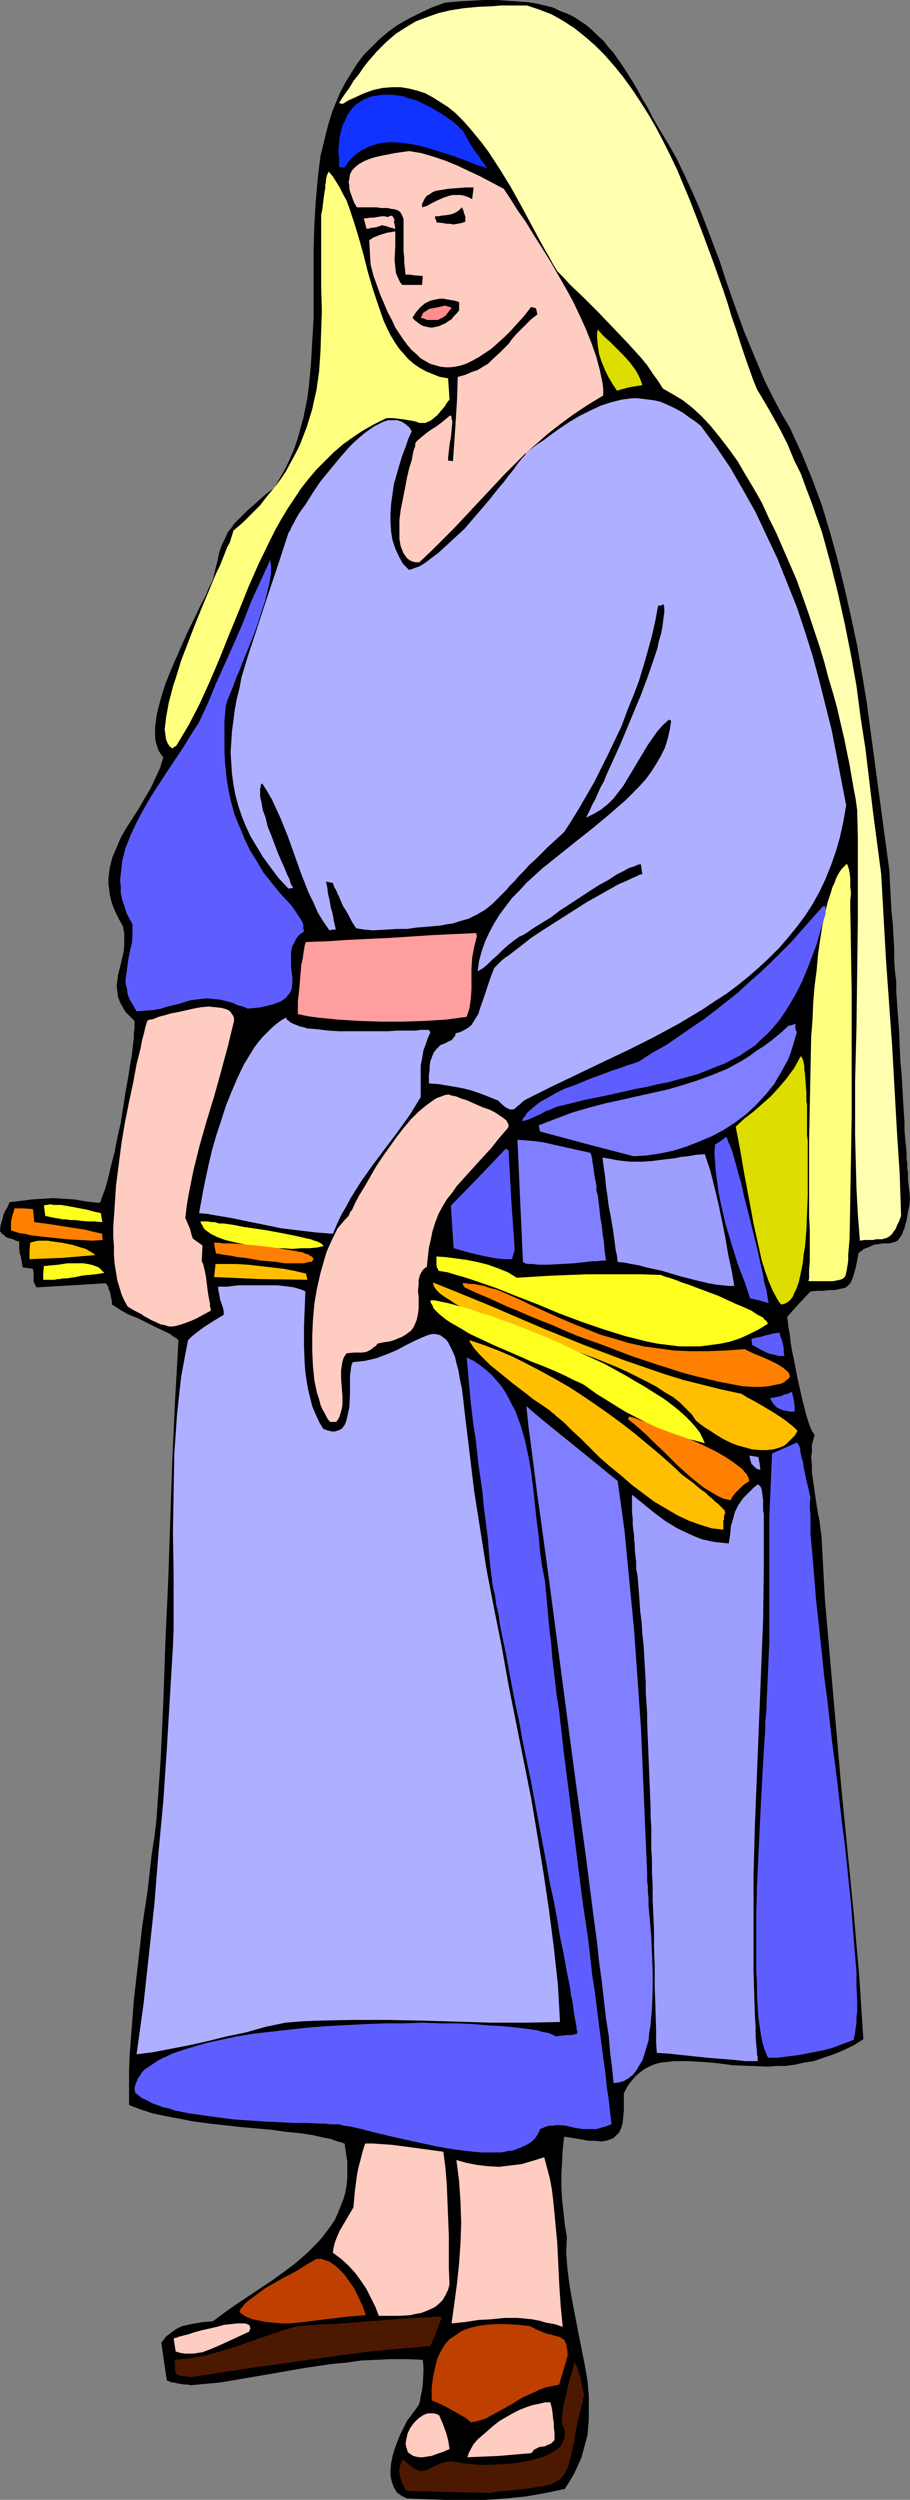 <?xml version="1.0" encoding="UTF-8" standalone="no"?>
<svg
   version="1.0"
   width="56.709mm"
   height="155.668mm"
   id="svg56"
   sodipodi:docname="Ruth.wmf"
   xmlns:inkscape="http://www.inkscape.org/namespaces/inkscape"
   xmlns:sodipodi="http://sodipodi.sourceforge.net/DTD/sodipodi-0.dtd"
   xmlns="http://www.w3.org/2000/svg"
   xmlns:svg="http://www.w3.org/2000/svg">
  <rect width="100%" height="100%" fill="#808080" stroke="none"/>
  <sodipodi:namedview
     id="namedview56"
     pagecolor="#ffffff"
     bordercolor="#000000"
     borderopacity="0.25"
     inkscape:showpageshadow="2"
     inkscape:pageopacity="0.0"
     inkscape:pagecheckerboard="0"
     inkscape:deskcolor="#d1d1d1"
     inkscape:document-units="mm" />
  <defs
     id="defs1">
    <pattern
       id="WMFhbasepattern"
       patternUnits="userSpaceOnUse"
       width="6"
       height="6"
       x="0"
       y="0" />
  </defs>
  <path
     style="fill:#000000;fill-opacity:1;fill-rule:evenodd;stroke:none"
     d="m 214.333,282.461 -0.162,1.454 -0.323,1.293 -0.162,1.131 -0.162,0.97 -0.323,0.97 -0.162,0.808 -0.323,0.646 -0.162,0.646 -0.647,0.97 -0.485,0.646 -0.647,0.323 -0.647,0.162 -0.647,0.162 h -0.808 -0.808 l -0.97,0.162 -1.131,0.162 -0.97,0.485 -1.293,0.485 -0.647,0.485 -0.647,0.485 -0.323,1.778 -0.323,1.616 -0.323,1.131 -0.323,1.131 -0.323,0.808 -0.323,0.646 -0.485,0.485 -0.485,0.485 -0.485,0.162 -0.808,0.162 -0.647,0.162 -0.97,0.162 H 195.26 l -1.293,0.162 h -0.647 -0.808 l -1.616,0.162 -2.909,3.07 -2.586,2.909 0.162,1.131 0.162,1.454 0.323,1.616 0.162,1.778 0.323,1.939 0.485,2.262 0.808,4.201 0.97,4.363 0.485,1.939 0.485,1.939 0.485,1.616 0.485,1.454 0.485,1.131 0.647,0.97 -0.323,1.131 -0.323,1.293 v 1.454 l -0.162,1.454 0.162,1.778 v 1.616 l 0.485,3.393 0.485,3.393 0.485,3.07 0.323,1.454 0.162,1.454 0.162,1.131 0.162,1.131 0.808,15.028 1.293,14.866 1.293,14.705 1.293,14.866 2.91,29.41 1.293,14.705 0.97,14.866 -2.263,1.454 -2.425,1.131 -2.263,0.97 -2.425,0.808 -2.263,0.808 -2.263,0.323 -2.101,0.485 -2.263,0.323 h -2.101 l -2.101,0.162 -4.203,-0.162 -4.041,-0.162 -3.718,-0.485 -3.718,-0.323 -3.233,-0.162 h -1.616 -1.616 l -1.455,0.162 -1.455,0.162 -1.455,0.323 -1.131,0.485 -1.293,0.646 -1.131,0.808 -1.131,0.97 -0.97,1.131 -0.97,1.293 -0.808,1.616 v 2.101 1.939 l -0.162,1.616 -0.162,1.454 -0.323,1.131 -0.485,0.97 -0.647,0.646 -0.647,0.646 -0.808,0.323 -0.97,0.323 -1.131,0.162 -1.455,-0.162 h -1.455 l -1.778,-0.323 -1.94,-0.323 -2.101,-0.323 -0.323,2.909 -0.162,3.07 -0.162,2.909 v 2.909 l 0.162,2.909 0.323,2.909 0.323,3.07 0.485,2.909 -0.162,3.878 0.323,3.878 0.485,3.717 0.647,3.717 1.455,7.595 1.455,7.272 0.647,3.717 0.323,3.717 v 3.717 1.778 l -0.162,1.778 -0.162,1.939 -0.485,1.778 -0.485,1.778 -0.485,1.778 -0.808,1.778 -0.808,1.778 -1.131,1.939 -1.131,1.778 -2.263,0.485 -2.263,0.485 -4.688,0.808 -4.849,0.485 -4.688,0.323 h -4.688 -4.688 l -4.526,-0.162 -4.526,-0.162 -0.647,-0.323 -0.647,-0.323 -0.647,-0.485 -0.485,-0.323 -0.323,-0.646 -0.323,-0.485 -0.485,-1.293 -0.323,-1.454 v -1.454 l 0.162,-1.616 0.323,-1.616 0.485,-1.616 0.647,-1.778 0.647,-1.616 0.808,-1.616 0.808,-1.616 0.97,-1.293 0.97,-1.293 0.808,-1.131 0.323,-0.97 0.162,-1.131 0.323,-1.454 0.162,-1.293 0.162,-2.909 v -1.454 l -0.162,-1.454 -3.718,-0.162 h -3.718 l -3.556,0.162 -3.556,0.162 -3.394,0.485 -3.394,0.323 -6.627,0.97 -6.466,1.131 -6.627,1.131 -6.627,1.131 -3.556,0.323 -3.394,0.323 -0.808,-0.162 h -0.647 l -1.131,-0.162 -0.808,-0.162 -0.647,-0.162 h -0.485 l -0.323,-0.162 -0.808,-0.323 -1.293,-8.888 0.647,-0.808 0.485,-0.646 1.293,-0.97 1.131,-0.808 1.293,-0.646 1.455,-0.323 1.616,-0.323 1.94,-0.323 2.263,-0.162 2.586,-1.939 2.748,-1.939 5.819,-3.878 2.91,-1.939 2.91,-2.101 2.748,-2.101 2.586,-2.262 2.425,-2.424 1.131,-1.293 0.97,-1.293 0.97,-1.293 0.97,-1.454 0.647,-1.454 0.647,-1.616 0.647,-1.616 0.485,-1.616 0.323,-1.778 0.162,-1.778 v -1.939 -1.939 l -0.323,-2.101 -0.323,-2.101 -0.97,-0.323 -1.131,-0.323 -1.293,-0.485 -1.131,-0.162 -2.748,-0.646 -3.071,-0.485 -3.394,-0.323 -3.394,-0.485 -7.274,-0.646 -7.274,-0.808 -3.718,-0.485 -3.394,-0.646 -3.394,-0.646 -3.071,-0.646 -2.91,-0.97 -1.293,-0.485 -1.293,-0.485 v -4.04 -4.04 l 0.162,-4.04 0.323,-4.201 0.647,-8.403 0.97,-8.564 0.485,-4.201 0.485,-4.363 1.293,-8.564 0.97,-8.564 0.647,-4.201 0.485,-4.201 0.97,-13.897 0.647,-13.897 0.485,-14.058 0.647,-14.058 0.97,-28.44 0.647,-14.058 0.808,-14.22 -0.485,-0.485 -0.647,-0.323 -0.808,-0.646 -0.97,-0.485 -2.101,-0.97 -4.526,-2.262 -2.425,-0.97 -1.94,-1.131 -0.97,-0.646 -0.808,-0.485 v -0.808 l -0.162,-0.646 -0.162,-0.97 -0.162,-0.646 -0.323,-0.646 v -0.323 l -0.162,-0.323 -0.485,-0.646 -8.082,0.485 -8.244,0.485 -0.323,-0.646 -0.323,-0.646 v -0.323 -0.646 -0.97 L 7.759,298.62 6.627,298.459 5.334,298.297 5.172,297.166 5.011,296.358 4.849,295.55 4.688,295.065 4.526,293.934 v -0.808 -0.97 H 4.203 L 3.718,291.995 3.071,291.672 1.94,291.349 1.455,291.187 0.97,290.702 0.485,290.379 0,289.733 l 0.162,-1.454 0.485,-1.616 0.162,-0.808 0.485,-0.97 0.485,-0.808 0.485,-1.131 2.748,-0.323 2.425,-0.323 2.586,-0.162 2.425,-0.162 2.586,0.162 2.586,0.162 2.748,0.485 2.91,0.323 0.323,-0.162 0.162,-0.323 0.162,-0.646 0.323,-0.808 0.323,-0.808 0.323,-0.97 0.323,-1.131 0.323,-1.293 0.323,-1.293 0.323,-1.454 0.808,-3.07 0.647,-3.393 0.808,-3.555 1.131,-7.272 0.647,-3.555 0.485,-3.232 0.323,-1.616 0.162,-1.454 0.162,-1.454 0.162,-1.293 v -1.131 l 0.162,-1.131 v -0.97 -0.808 l -0.808,-0.808 -0.647,-0.646 -0.647,-0.646 -0.485,-0.808 -0.808,-1.454 -0.485,-1.293 -0.162,-1.293 -0.162,-1.293 0.162,-1.293 0.162,-1.293 0.647,-2.585 0.647,-2.747 0.162,-1.454 v -1.454 -1.616 l -0.323,-1.616 -0.808,-1.454 -0.808,-1.616 -0.647,-1.454 -0.485,-1.454 -0.323,-1.454 -0.162,-1.293 -0.162,-1.293 v -1.293 l 0.162,-1.293 0.162,-1.293 0.647,-2.424 0.97,-2.262 0.97,-2.262 1.293,-2.262 1.455,-2.262 1.455,-2.262 1.293,-2.262 1.455,-2.424 1.131,-2.424 1.131,-2.424 0.808,-2.585 -0.647,-0.808 -0.485,-0.808 -0.323,-0.97 -0.323,-0.97 -0.162,-1.131 v -1.131 -1.293 l 0.162,-1.293 0.162,-1.293 0.323,-1.454 0.808,-3.07 0.97,-3.07 1.293,-3.232 2.748,-6.302 1.455,-3.232 1.455,-2.909 1.293,-2.747 1.293,-2.424 0.485,-1.293 0.485,-0.97 0.485,-0.97 0.323,-0.97 0.485,-2.101 0.485,-1.778 0.323,-1.778 0.485,-1.454 0.485,-1.131 0.647,-1.293 0.485,-1.131 0.808,-0.97 0.647,-0.97 0.97,-0.97 0.97,-0.97 1.131,-1.131 1.293,-1.131 1.455,-1.293 1.616,-1.454 1.94,-1.454 1.455,-2.424 1.293,-2.262 1.131,-2.424 0.97,-2.262 0.808,-2.424 0.647,-2.424 0.647,-2.262 0.485,-2.424 0.485,-2.424 0.323,-2.585 0.485,-5.171 0.323,-5.494 0.323,-5.656 v -5.171 -5.494 -5.333 l 0.162,-5.656 0.323,-5.494 0.485,-5.494 0.323,-2.747 0.323,-2.585 0.647,-2.585 0.647,-2.747 0.647,-2.424 0.808,-2.585 0.97,-2.424 0.97,-2.262 1.293,-2.424 1.293,-2.101 1.455,-2.262 1.455,-1.939 1.94,-1.939 1.778,-1.778 2.101,-1.778 2.263,-1.616 2.586,-1.454 2.586,-1.293 2.748,-1.293 3.071,-1.131 3.394,-0.323 3.071,-0.162 L 114.117,0 h 2.748 l 2.586,0.162 2.425,0.162 2.263,0.162 2.101,0.323 2.101,0.485 1.94,0.485 1.616,0.808 1.778,0.646 1.616,0.808 1.455,0.97 1.455,0.97 1.293,1.131 1.293,1.293 1.293,1.131 1.131,1.454 1.293,1.454 1.131,1.616 1.131,1.616 1.131,1.778 1.131,1.778 1.131,1.939 1.131,2.101 1.293,2.101 1.131,2.262 1.293,2.262 1.455,2.424 1.455,2.424 1.455,2.585 1.94,4.04 1.778,3.878 1.778,4.04 1.616,4.201 3.071,8.08 1.293,4.04 1.455,4.201 2.909,8.08 1.616,3.878 1.616,3.878 1.616,3.878 1.94,3.878 1.94,3.717 2.101,3.555 2.748,5.979 2.586,6.302 2.263,6.14 1.94,6.464 1.778,6.464 1.616,6.625 1.455,6.464 1.455,6.787 1.131,6.625 1.131,6.787 1.778,13.25 1.778,13.25 1.778,13.089 0.162,3.393 0.162,3.07 0.162,3.07 0.323,3.07 0.162,2.909 0.162,2.747 v 2.747 l 0.162,2.585 0.323,2.424 v 2.585 l 0.162,2.262 0.162,2.262 0.323,4.201 0.162,4.04 0.162,3.555 0.323,3.393 0.162,3.07 0.162,2.909 0.162,2.585 0.162,2.262 v 2.101 l 0.162,1.939 0.162,1.616 0.162,1.616 v 1.454 l 0.162,1.131 v 1.131 l 0.162,0.97 v 0.97 0.646 l 0.162,1.454 0.162,1.131 z"
     id="path1" />
  <path
     style="fill:#ffffaf;fill-opacity:1;fill-rule:evenodd;stroke:none"
     d="m 212.232,286.178 -0.485,1.293 -0.485,0.97 -0.323,0.808 -0.485,0.646 -0.323,0.485 -0.485,0.485 -0.485,0.323 -0.323,0.162 -1.131,0.323 h -0.647 -0.647 l -0.808,0.162 h -0.97 -0.97 l -1.131,0.162 -0.485,-6.14 -0.323,-6.14 -0.162,-6.302 -0.162,-6.14 v -12.766 l 0.323,-12.766 0.162,-12.766 0.162,-12.927 v -12.766 -6.302 l -0.162,-6.302 -0.323,-2.424 -0.485,-2.585 -0.485,-2.747 -0.485,-2.909 -0.647,-3.07 -0.647,-3.232 -0.808,-3.393 -0.808,-3.555 -0.97,-3.555 -1.131,-3.717 -0.97,-3.717 -1.131,-3.717 -2.586,-7.756 -2.748,-7.756 -1.616,-3.717 -1.616,-3.717 -1.616,-3.717 -1.778,-3.555 -1.616,-3.555 -1.94,-3.393 -1.94,-3.232 -1.778,-3.07 -2.101,-2.909 -2.101,-2.747 -2.101,-2.585 -2.101,-2.262 -2.263,-2.101 -2.263,-1.778 -2.425,-1.454 -2.263,-1.293 -1.131,-1.778 -1.293,-1.778 -1.293,-1.939 -1.455,-1.778 -3.233,-3.555 -3.394,-3.555 -3.394,-3.555 -3.394,-3.393 -3.394,-3.232 -1.455,-1.616 -1.455,-1.454 -0.97,-1.616 -0.97,-1.778 -1.131,-1.939 -0.97,-1.778 -2.263,-4.201 -2.263,-4.201 -2.425,-4.363 -2.586,-4.201 -2.748,-4.201 -1.455,-1.939 -1.455,-1.778 -1.616,-1.939 -1.455,-1.616 -1.616,-1.616 -1.778,-1.454 -1.778,-1.131 -1.778,-1.131 -1.778,-0.97 -1.94,-0.646 -1.94,-0.485 -1.94,-0.323 h -2.101 l -2.101,0.162 -2.263,0.485 -2.263,0.808 -2.425,1.131 -1.131,0.485 -1.293,0.808 h -0.485 l -0.485,-0.162 1.131,-1.778 1.293,-1.778 0.97,-1.616 1.293,-1.616 0.97,-1.454 1.131,-1.454 2.101,-2.424 2.263,-2.262 2.263,-1.939 2.263,-1.454 2.425,-1.454 2.586,-0.97 2.748,-0.97 2.748,-0.646 3.071,-0.485 3.394,-0.323 3.556,-0.162 1.94,-0.162 h 6.142 l 2.909,0.97 2.909,1.131 2.586,1.454 2.748,1.778 2.425,1.939 2.425,2.101 2.263,2.262 2.263,2.585 2.101,2.585 2.101,2.909 1.94,2.909 1.94,3.07 1.778,3.07 1.778,3.393 1.616,3.232 1.616,3.393 2.91,6.948 2.748,7.11 2.586,6.948 2.425,6.787 1.131,3.393 0.97,3.232 1.131,3.232 0.97,3.07 0.97,2.909 0.97,2.747 0.97,2.747 0.97,2.424 1.94,3.232 1.94,3.393 1.778,3.232 1.616,3.232 1.455,3.555 1.616,3.232 1.293,3.555 1.293,3.393 2.425,6.948 1.94,7.11 1.778,7.11 1.616,7.272 1.455,7.272 1.293,7.272 0.97,7.433 1.131,7.272 1.778,14.866 1.94,14.705 1.131,20.199 1.455,20.36 1.131,20.199 0.647,9.857 z"
     id="path2" />
  <path
     style="fill:#ffff7f;fill-opacity:1;fill-rule:evenodd;stroke:none"
     d="m 200.271,213.785 0.323,19.714 v 19.553 9.695 l -0.162,9.695 -0.162,9.534 -0.162,9.534 -0.162,1.939 -0.162,1.778 v 1.454 l -0.162,1.131 -0.162,0.97 -0.162,0.808 -0.162,0.646 -0.323,0.485 -0.485,0.323 -0.485,0.162 -0.808,0.162 -0.808,0.162 h -1.131 -1.293 -1.455 -1.94 l 0.162,-0.646 v -0.646 -0.646 -0.808 l 0.162,-1.939 v -7.433 l -0.162,-3.07 v -6.625 -3.717 -7.595 l 0.162,-8.08 0.162,-8.08 0.162,-8.241 0.323,-4.04 0.162,-4.04 0.323,-3.878 0.485,-3.717 0.323,-3.717 0.485,-3.393 0.485,-3.07 0.647,-3.07 0.647,-2.747 0.808,-2.424 0.323,-1.131 0.485,-0.97 0.323,-0.97 0.485,-0.97 0.485,-0.808 0.485,-0.646 0.485,-0.485 0.647,-0.646 0.162,0.323 0.162,0.485 0.162,0.485 0.162,0.808 0.162,1.454 v 1.778 l 0.162,1.616 -0.162,1.616 z"
     id="path3" />
  <path
     style="fill:#afafff;fill-opacity:1;fill-rule:evenodd;stroke:none"
     d="m 199.301,189.546 -0.647,3.717 -0.808,3.717 -0.97,3.393 -1.131,3.232 -1.293,3.232 -1.455,3.07 -1.616,2.909 -1.778,2.747 -1.94,2.585 -2.101,2.585 -2.101,2.424 -2.263,2.262 -2.425,2.262 -2.425,2.101 -2.586,2.101 -2.586,1.939 -2.748,1.778 -2.909,1.939 -5.657,3.393 -5.981,3.232 -6.142,3.07 -6.142,2.909 -12.123,5.817 -5.819,2.909 -0.647,0.485 -0.647,0.646 -0.485,0.323 -0.323,0.323 -0.323,0.323 -0.485,0.162 h -0.485 l -0.485,-0.162 -0.647,-0.323 -0.808,-0.646 -0.485,-0.485 -0.485,-0.485 -2.425,-0.97 -2.101,-0.808 -1.94,-0.646 -1.94,-0.485 -1.778,-0.323 -1.94,-0.323 -1.94,-0.323 -2.263,-0.162 v -2.101 l 0.162,-0.97 v -0.808 l 0.162,-1.293 0.485,-1.293 0.323,-0.808 0.647,-0.808 0.485,-0.485 0.485,-0.485 1.293,-0.485 0.485,-0.323 0.485,-0.162 0.485,-0.323 0.323,-0.485 0.323,-0.323 0.162,-0.646 1.131,-0.323 0.97,-0.485 0.808,-0.485 0.808,-0.646 0.485,-0.808 1.131,-1.778 0.323,-1.131 0.808,-2.262 0.808,-2.424 0.808,-2.424 0.97,-2.585 0.485,-0.485 0.647,-0.646 0.647,-0.646 0.808,-0.646 0.97,-0.646 0.808,-0.646 2.101,-1.616 2.263,-1.778 2.425,-1.616 5.334,-3.393 5.334,-3.393 2.586,-1.454 2.586,-1.454 2.263,-1.293 2.263,-0.97 0.97,-0.485 0.808,-0.323 0.97,-0.485 0.647,-0.162 -0.162,-0.97 -0.162,-1.293 h -0.485 l -0.485,0.162 -0.647,0.323 -0.647,0.162 -0.808,0.323 -0.808,0.485 -1.94,0.97 -1.94,1.293 -2.101,1.131 -2.263,1.454 -4.688,3.07 -2.263,1.454 -2.101,1.616 -2.101,1.293 -2.101,1.293 -1.616,1.131 -0.808,0.485 -0.808,0.323 -0.647,0.485 -0.485,0.323 -1.455,1.131 -1.455,1.293 -1.293,1.293 -1.131,0.97 -1.131,1.131 -0.97,0.808 -0.808,0.485 -0.323,0.162 -0.162,0.162 0.323,-2.424 0.647,-2.424 0.808,-2.262 0.97,-2.101 1.131,-2.101 1.293,-2.101 1.455,-1.939 1.455,-1.939 1.778,-1.778 1.616,-1.778 3.718,-3.393 4.041,-3.232 4.041,-3.232 3.879,-3.07 3.879,-3.232 3.718,-3.232 1.616,-1.616 1.616,-1.616 1.616,-1.778 1.293,-1.778 1.131,-1.778 1.131,-1.939 0.97,-1.939 0.647,-2.101 0.485,-2.101 0.323,-2.101 -0.485,-0.323 -1.455,1.293 -1.293,1.454 -1.131,1.616 -1.131,1.616 -1.94,3.232 -1.94,3.232 -1.94,3.232 -1.131,1.454 -1.131,1.454 -1.293,1.293 -1.616,1.293 -1.616,0.97 -1.94,0.97 0.485,-0.97 0.485,-0.97 0.485,-1.131 0.647,-1.131 0.647,-1.454 0.647,-1.454 0.808,-1.454 0.647,-1.616 1.616,-3.555 1.616,-3.555 3.233,-7.756 1.616,-3.878 1.455,-3.878 1.293,-3.717 1.131,-3.393 0.323,-1.616 0.485,-1.616 0.323,-1.454 0.162,-1.293 0.162,-1.293 0.162,-1.131 v -1.131 l -0.162,-0.808 -0.647,0.323 h -0.647 l -0.647,3.555 -0.808,3.555 -0.97,3.555 -0.97,3.393 -1.131,3.717 -1.293,3.393 -1.455,3.555 -1.293,3.555 -1.616,3.393 -1.616,3.393 -1.616,3.232 -1.616,3.232 -1.778,3.07 -1.778,3.07 -1.778,2.909 -1.778,2.747 -1.94,1.778 -1.778,1.616 -1.616,1.616 -1.455,1.454 -1.455,1.293 -1.131,1.293 -1.293,1.293 -0.97,1.131 -1.131,1.131 -0.808,0.97 -1.778,1.778 -1.616,1.616 -1.616,1.293 -1.94,1.131 -0.97,0.485 -0.97,0.485 -1.131,0.323 -1.131,0.323 -1.455,0.485 -1.293,0.162 -1.616,0.323 -1.778,0.162 -1.778,0.162 -2.101,0.162 -2.263,0.323 h -2.425 l -2.586,0.162 -2.91,0.162 -2.101,-0.162 -1.94,-0.323 -0.647,-0.97 -0.485,-0.808 -0.323,-0.646 -0.323,-0.646 -0.647,-1.131 -0.647,-0.97 -0.485,-1.131 -0.485,-1.131 -0.323,-0.646 -0.323,-0.808 -0.485,-0.808 -0.323,-0.97 -1.616,-0.323 0.323,1.454 0.162,1.454 0.323,1.293 0.162,0.97 0.162,0.97 0.323,0.97 0.162,0.808 0.162,0.646 v 0.485 l 0.162,0.646 0.162,0.646 0.162,0.646 v 0.323 h -0.808 l -0.647,0.162 -1.455,-2.101 -1.293,-2.101 -0.97,-2.262 -1.131,-2.262 -1.778,-4.525 -1.616,-4.525 -1.616,-4.525 -1.778,-4.363 -0.97,-2.101 -0.97,-2.101 -1.131,-1.939 -1.131,-1.778 -0.323,0.323 v 0.485 l -0.162,0.323 v 0.646 1.293 l 0.323,1.454 0.323,1.778 0.647,1.778 0.485,2.101 0.808,1.939 1.455,3.878 0.808,1.939 0.808,1.778 0.647,1.616 0.323,0.646 0.323,0.646 0.162,0.646 0.162,0.485 0.323,0.485 0.162,0.323 -0.647,0.162 h -0.485 l -2.263,-2.424 -1.94,-2.585 -1.778,-2.424 -1.455,-2.424 -1.455,-2.424 -1.131,-2.424 -0.97,-2.424 -0.808,-2.424 -0.647,-2.424 -0.485,-2.585 -0.323,-2.424 -0.162,-2.424 -0.162,-2.585 0.162,-2.424 0.162,-2.585 0.323,-2.424 0.323,-2.585 0.485,-2.585 0.647,-2.585 0.485,-2.585 1.616,-5.332 1.778,-5.333 1.778,-5.494 1.94,-5.817 1.94,-5.817 1.94,-5.979 0.162,-0.323 0.323,-0.485 0.323,-0.808 0.485,-0.808 0.485,-0.97 0.647,-1.131 0.647,-0.97 0.97,-1.293 1.616,-2.585 1.94,-2.909 2.263,-2.747 2.263,-2.747 2.263,-2.585 1.131,-1.131 1.293,-1.131 1.131,-0.97 1.131,-0.808 1.131,-0.808 1.293,-0.646 0.97,-0.485 1.131,-0.323 h 1.131 0.97 l 0.97,0.323 0.808,0.485 0.97,0.808 0.647,0.97 -0.808,1.778 -0.647,1.939 -0.808,2.101 -0.647,2.101 -0.647,2.262 -0.647,2.262 -0.323,2.262 -0.323,2.262 -0.162,2.262 v 2.262 l 0.162,2.262 0.323,1.939 0.647,1.939 0.808,1.778 0.97,1.778 0.647,0.646 0.808,0.808 0.647,-0.162 0.808,-0.323 0.97,-0.323 0.808,-0.485 0.97,-0.646 0.808,-0.646 1.94,-1.454 1.94,-1.778 2.101,-1.939 2.101,-1.939 1.94,-2.262 3.879,-4.525 1.778,-2.262 1.778,-2.101 0.808,-1.131 0.808,-0.97 0.647,-0.808 0.647,-0.97 1.293,-1.616 0.647,-0.646 0.323,-0.646 2.586,-1.939 1.293,-0.808 1.293,-0.97 2.425,-1.778 2.425,-1.616 2.425,-1.454 2.586,-1.293 2.425,-1.131 2.425,-0.808 2.586,-0.646 2.425,-0.323 h 1.293 l 1.293,0.162 1.293,0.162 1.293,0.162 1.455,0.323 1.131,0.485 1.455,0.646 1.293,0.646 1.455,0.808 1.293,0.97 1.455,0.97 1.455,1.131 3.556,4.848 3.394,5.009 3.071,5.333 2.909,5.171 2.586,5.494 2.586,5.494 2.263,5.656 2.263,5.656 1.94,5.817 1.778,5.656 1.616,5.979 1.455,5.817 1.455,5.817 1.131,5.817 1.131,5.979 z"
     id="path4" />
  <path
     style="fill:#5e5eff;fill-opacity:1;fill-rule:evenodd;stroke:none"
     d="m 194.452,215.078 -1.131,3.717 -0.97,3.393 -1.131,3.07 -1.131,2.909 -1.131,2.747 -1.293,2.585 -1.293,2.262 -1.293,2.101 -1.293,1.939 -1.455,1.778 -1.455,1.616 -1.616,1.454 -1.455,1.454 -1.778,1.131 -1.616,1.131 -1.94,0.97 -1.778,0.97 -2.101,0.808 -4.041,1.616 -2.263,0.646 -2.425,0.646 -2.263,0.646 -2.586,0.485 -2.586,0.646 -2.748,0.485 -2.748,0.646 -2.91,0.646 -3.071,0.646 -3.233,0.646 -3.233,0.808 -3.394,0.808 -1.455,0.646 -1.293,0.485 -1.131,0.646 -1.131,0.485 -0.97,0.485 -0.808,0.323 -0.647,0.162 -0.647,0.162 0.162,-0.646 0.485,-0.485 0.323,-0.646 0.485,-0.485 1.293,-1.131 1.455,-1.131 1.778,-0.97 1.94,-1.131 1.94,-0.97 2.263,-0.808 4.364,-1.778 2.263,-0.808 2.101,-0.808 1.94,-0.646 0.97,-0.323 0.808,-0.323 1.616,-0.485 1.293,-0.485 3.233,-2.101 3.233,-1.778 5.819,-4.04 2.909,-1.939 2.748,-2.101 5.334,-4.201 2.425,-2.262 2.586,-2.262 2.586,-2.424 2.425,-2.424 2.586,-2.585 2.425,-2.747 2.425,-2.747 2.586,-2.909 h 0.647 z"
     id="path5" />
  <path
     style="fill:#5e5eff;fill-opacity:1;fill-rule:evenodd;stroke:none"
     d="m 201.079,480.087 -2.586,0.97 -2.586,0.97 -2.586,0.646 -2.586,0.485 -2.425,0.485 -2.586,0.323 -2.425,0.323 h -2.263 l -0.323,-0.323 -0.162,-0.485 -0.485,-1.131 -0.485,-1.616 -0.323,-1.616 -0.323,-2.101 -0.323,-2.262 -0.162,-2.424 -0.162,-2.585 v -2.909 l -0.162,-2.909 v -6.302 -6.787 l 0.162,-6.787 0.323,-6.948 0.323,-6.787 0.162,-3.393 0.162,-3.232 0.162,-3.07 0.162,-3.07 0.162,-2.747 0.162,-2.747 0.162,-2.424 0.162,-2.262 v -1.939 l 0.162,-1.778 0.162,-1.616 v -1.131 l 0.323,-7.272 0.323,-7.11 v -7.433 -22.138 l 0.323,-7.433 0.323,-7.433 2.909,-1.293 2.909,-1.293 0.162,0.162 0.162,0.323 0.323,0.485 0.162,0.485 v 0.485 l 0.162,0.808 0.162,0.808 0.323,0.97 0.162,1.293 0.323,1.454 0.323,1.616 0.485,1.939 0.485,2.262 -0.162,1.131 v 1.454 l 0.162,1.293 v 1.616 3.07 l 0.323,3.393 0.323,3.717 0.323,4.04 0.323,4.04 0.485,4.363 0.485,4.525 0.485,4.525 0.485,4.848 0.647,4.848 1.131,9.857 0.647,5.009 0.647,5.009 1.131,9.857 0.647,4.848 0.485,4.686 0.485,4.686 0.485,4.525 0.323,4.201 0.323,4.201 0.323,4.04 0.323,3.717 v 3.393 l 0.162,3.232 v 2.747 l -0.162,1.454 v 1.131 l -0.162,1.131 -0.162,1.131 -0.162,0.97 z"
     id="path6" />
  <path
     style="fill:#dddd00;fill-opacity:1;fill-rule:evenodd;stroke:none"
     d="m 190.088,261.616 v 1.939 0.97 1.131 1.454 l 0.162,1.454 v 1.616 1.616 9.534 l -0.162,4.201 -0.162,4.04 -0.323,3.878 -0.323,1.778 -0.162,1.778 -0.323,1.778 -0.323,1.454 -0.323,1.454 -0.485,1.454 -0.485,0.97 -0.485,1.131 -0.647,0.808 -0.647,0.485 -0.647,0.323 -0.808,0.162 -0.485,-0.646 -0.485,-0.808 -0.97,-1.778 -0.97,-2.262 -0.808,-2.262 -0.808,-2.585 -0.647,-2.909 -0.647,-2.909 -0.647,-2.909 -1.131,-6.14 -1.131,-5.979 -0.485,-2.909 -0.485,-2.747 -0.485,-2.585 -0.485,-2.424 2.101,-1.939 2.101,-1.616 4.041,-3.555 1.778,-1.939 1.94,-2.262 0.808,-1.131 0.97,-1.293 0.808,-1.454 0.808,-1.454 0.162,0.323 0.323,0.485 0.162,0.808 0.162,0.808 v 0.808 l 0.162,0.97 0.162,2.262 0.162,2.101 v 2.101 l 0.162,0.808 z"
     id="path7" />
  <path
     style="fill:#7f7fff;fill-opacity:1;fill-rule:evenodd;stroke:none"
     d="m 187.663,243.033 -0.485,1.616 -0.97,3.232 -0.647,1.616 -0.808,1.454 -0.808,1.454 -1.616,2.747 -2.101,2.585 -2.263,2.424 -2.263,2.101 -2.586,1.939 -2.748,1.778 -2.748,1.454 -3.071,1.293 -2.91,1.131 -3.071,0.97 -3.071,0.646 -3.233,0.485 -3.071,0.162 -11.153,-2.909 -10.83,-2.909 -0.162,-0.646 -0.162,-0.808 2.101,-0.808 2.101,-0.808 3.879,-1.454 3.879,-1.131 3.718,-0.97 3.718,-0.808 3.556,-0.808 7.274,-1.616 3.394,-0.97 3.556,-1.131 3.556,-1.293 3.556,-1.454 1.778,-0.97 1.778,-0.97 1.778,-1.131 1.778,-1.293 1.778,-1.131 1.94,-1.454 1.94,-1.616 1.778,-1.616 0.808,-0.162 0.808,-0.323 v 1.131 z"
     id="path8" />
  <path
     style="fill:#ffbf00;fill-opacity:1;fill-rule:evenodd;stroke:none"
     d="m 187.663,337.079 -0.485,0.808 -0.647,0.646 -0.647,0.646 -0.647,0.646 -0.647,0.485 -0.808,0.323 -1.616,0.485 -1.616,0.162 h -1.616 l -1.778,-0.162 -1.778,-0.485 -1.778,-0.485 -1.616,-0.646 -1.616,-0.808 -1.616,-0.97 -1.455,-0.97 -1.293,-0.808 -1.131,-0.808 -0.97,-0.808 -0.97,-1.454 -1.293,-1.293 -1.455,-1.454 -1.616,-1.293 -1.94,-1.131 -1.94,-1.293 -2.101,-1.131 -2.263,-1.131 -2.263,-1.131 -2.425,-1.131 -5.172,-2.101 -5.172,-1.939 -5.334,-2.101 -5.334,-1.778 -2.425,-0.97 -2.425,-0.808 -2.425,-0.808 -2.263,-0.97 -2.101,-0.97 -1.94,-0.808 -1.94,-0.808 -1.616,-0.808 -1.455,-0.97 -1.293,-0.808 -1.131,-0.808 -0.808,-0.808 -0.647,-0.97 -0.162,-0.808 4.041,1.616 4.364,1.778 4.364,1.778 4.526,1.939 9.052,3.878 9.213,3.717 9.375,3.555 4.688,1.616 4.688,1.616 4.688,1.454 4.526,1.131 4.526,1.131 4.526,0.97 0.323,0.162 0.485,0.323 0.808,0.485 0.97,0.485 1.131,0.646 1.131,0.646 2.425,1.454 2.263,1.454 1.131,0.808 0.808,0.646 0.808,0.646 0.485,0.485 0.323,0.323 0.162,0.162 z"
     id="path9" />
  <path
     style="fill:#5e5eff;fill-opacity:1;fill-rule:evenodd;stroke:none"
     d="m 187.178,332.231 h -1.131 l -0.808,-0.162 -0.808,-0.162 -0.808,-0.323 -0.647,-0.323 -0.647,-0.646 -0.485,-0.646 -0.485,-0.97 h 0.647 l 0.647,-0.162 0.97,-0.162 0.485,-0.162 0.647,-0.323 0.808,-0.162 0.97,-0.485 0.162,0.808 0.162,0.646 0.162,0.97 0.162,0.97 z"
     id="path10" />
  <path
     style="fill:#ff7f00;fill-opacity:1;fill-rule:evenodd;stroke:none"
     d="m 186.047,323.99 -0.323,0.485 -0.485,0.323 -0.485,0.485 -0.647,0.323 -1.455,0.323 -1.616,0.323 -1.778,0.162 h -2.101 l -2.263,-0.162 -2.586,-0.485 -2.586,-0.485 -2.748,-0.646 -2.748,-0.646 -3.071,-0.808 -3.071,-0.97 -3.071,-0.97 -6.304,-2.101 -6.304,-2.424 -6.304,-2.262 -3.071,-1.293 -2.91,-1.293 -2.909,-1.131 -2.748,-1.131 -2.586,-1.131 -2.425,-0.97 -2.101,-0.97 -2.101,-0.97 -1.94,-0.808 -1.455,-0.646 -1.455,-0.646 -0.97,-0.485 -0.323,-0.485 -0.162,-0.485 h 0.808 l 0.647,0.162 h 1.131 l 0.808,0.162 0.808,0.162 0.97,0.162 0.808,0.323 1.131,0.323 0.808,0.162 0.808,0.323 3.718,1.616 1.778,0.808 1.616,0.808 3.556,1.616 3.233,1.454 3.394,1.454 3.233,1.293 3.233,1.293 3.394,0.97 3.233,0.97 3.556,0.808 3.556,0.485 3.556,0.485 3.879,0.162 h 4.041 l 4.203,-0.162 2.263,-0.162 2.263,-0.162 0.647,0.323 0.647,0.323 1.455,0.646 1.616,0.646 1.778,0.808 1.616,0.808 1.293,0.808 1.131,0.97 0.323,0.485 z"
     id="path11" />
  <path
     style="fill:#5e5eff;fill-opacity:1;fill-rule:evenodd;stroke:none"
     d="m 184.753,319.142 h -1.455 l -0.97,-0.323 -0.97,-0.162 -0.808,-0.323 -1.616,-0.808 -0.808,-0.485 -0.97,-0.485 -0.162,-1.454 1.293,-0.323 0.97,-0.162 0.97,-0.323 0.808,-0.162 1.293,-0.323 1.293,-0.162 0.162,0.808 0.323,0.808 0.323,1.131 0.162,0.97 v 0.808 z"
     id="path12" />
  <path
     style="fill:#ffff1e;fill-opacity:1;fill-rule:evenodd;stroke:none"
     d="m 180.874,311.548 -2.101,1.293 -2.263,1.131 -2.101,0.97 -2.425,0.808 -2.263,0.485 -2.425,0.323 -2.425,0.323 h -2.425 -2.425 l -2.586,-0.323 -2.586,-0.323 -2.425,-0.485 -2.586,-0.646 -2.586,-0.646 -5.172,-1.616 -5.172,-1.778 -5.172,-1.939 -5.011,-2.101 -5.011,-1.939 -4.849,-1.939 -4.688,-1.616 -2.425,-0.808 -2.263,-0.646 -2.101,-0.646 -2.101,-0.323 -0.162,-0.485 -0.162,-0.162 -0.162,-0.646 v -1.293 -0.808 l 2.263,0.162 2.425,0.323 2.425,0.323 2.425,0.485 2.586,0.646 2.263,0.808 2.425,0.97 2.101,1.293 8.082,-0.485 8.405,-0.323 h 4.364 4.364 4.364 l 4.526,0.162 0.162,0.162 0.485,0.162 0.485,0.162 0.647,0.162 1.455,0.485 1.616,0.646 1.94,0.646 2.101,0.808 4.364,1.616 4.203,1.939 1.94,0.808 1.778,0.808 1.455,0.97 0.647,0.323 0.647,0.323 0.323,0.485 0.485,0.323 0.162,0.323 z"
     id="path13" />
  <path
     style="fill:#5e5eff;fill-opacity:1;fill-rule:evenodd;stroke:none"
     d="m 181.036,306.7 -2.263,-0.646 -2.101,-0.485 -0.647,-1.939 -0.647,-1.939 -0.808,-2.101 -0.808,-2.101 -1.455,-4.686 -1.455,-4.848 -1.131,-5.009 -0.485,-2.424 -0.323,-2.424 -0.323,-2.262 -0.162,-2.262 -0.162,-2.262 0.162,-1.939 1.293,-0.808 1.293,-0.97 0.162,0.162 0.162,0.323 0.162,0.646 0.323,0.646 0.323,0.808 0.323,0.808 0.323,1.131 0.323,1.131 0.323,1.131 0.323,1.293 0.808,2.747 0.647,3.07 0.808,3.07 1.616,6.464 0.808,3.232 0.647,3.07 0.647,2.747 0.162,1.293 0.323,1.293 0.323,1.131 0.162,1.131 0.162,0.97 z"
     id="path14" />
  <path
     style="fill:#9e9eff;fill-opacity:1;fill-rule:evenodd;stroke:none"
     d="m 179.904,356.793 v 12.281 l -0.162,12.119 -0.485,12.119 -0.485,12.119 -0.485,12.119 -0.485,11.958 -0.323,11.958 v 11.796 0.485 0.485 5.171 2.262 2.424 l 0.162,5.171 0.162,5.171 0.162,2.424 v 2.262 l 0.162,2.101 0.162,1.616 v 0.646 l 0.162,0.646 v 0.485 0.485 h -2.91 l -3.071,-0.323 -5.981,-0.485 -6.142,-0.646 -2.909,-0.323 -2.748,-0.162 -0.162,-2.747 v -2.747 l -0.162,-5.332 -0.162,-4.848 v -4.686 l -0.162,-4.201 v -4.201 l -0.162,-3.717 -0.162,-3.555 v -3.393 l -0.162,-3.07 v -2.909 l -0.162,-2.747 v -2.585 -2.424 l -0.162,-2.424 v -2.101 l -0.162,-4.201 -0.162,-4.04 -0.323,-7.756 -0.162,-4.201 v -2.101 l -0.162,-2.262 -0.162,-2.424 v -2.424 l -0.162,-2.747 -0.162,-2.747 -0.162,-3.07 -0.323,-2.909 -0.162,-2.747 -0.323,-2.424 -0.162,-2.424 -0.162,-2.101 -0.162,-2.101 -0.162,-1.939 -0.323,-1.616 v -1.616 l -0.162,-1.454 -0.162,-1.454 v -1.131 l -0.162,-1.293 v -0.97 l -0.162,-0.97 -0.162,-1.616 v -1.454 l -0.162,-1.131 v -0.97 -3.393 l 5.172,4.201 2.586,1.939 2.909,1.778 2.748,1.293 1.455,0.646 1.616,0.646 1.455,0.323 1.616,0.323 1.616,0.162 1.616,0.162 0.323,-2.101 0.162,-1.939 0.485,-1.616 0.485,-1.778 0.808,-1.616 1.131,-1.616 0.808,-0.808 0.808,-0.808 0.808,-0.808 0.97,-0.808 0.323,0.162 0.323,0.323 0.162,0.323 0.162,0.485 0.162,1.131 0.162,1.293 v 1.293 1.131 l 0.162,0.808 z"
     id="path15" />
  <path
     style="fill:#9e9eff;fill-opacity:1;fill-rule:evenodd;stroke:none"
     d="m 179.096,345.967 -0.97,-0.323 -0.323,-0.323 -0.323,-0.323 -0.485,-0.485 -0.162,-0.485 -0.162,-0.646 -0.162,-0.808 0.97,0.162 1.131,0.162 0.323,1.616 z"
     id="path16" />
  <path
     style="fill:#ff7f00;fill-opacity:1;fill-rule:evenodd;stroke:none"
     d="m 176.51,348.552 -0.97,0.646 -0.647,0.485 -0.647,0.646 -0.647,0.646 -0.485,0.485 -0.485,0.646 -0.323,0.485 -0.162,0.485 -1.616,-0.323 -1.455,-0.646 -1.616,-0.97 -1.616,-0.97 -1.455,-1.131 -1.616,-1.293 -3.071,-2.747 -3.071,-3.07 -3.071,-2.909 -1.455,-1.454 -1.455,-1.293 -1.293,-1.131 -1.455,-1.131 0.323,-0.646 0.485,0.162 0.647,0.162 0.808,0.323 0.808,0.323 1.778,0.485 2.101,0.808 2.263,0.808 2.263,0.97 4.849,2.101 2.425,1.131 2.263,1.131 1.94,1.131 1.94,1.293 1.455,1.131 0.647,0.485 0.485,0.646 0.485,0.485 0.323,0.646 0.162,0.485 z"
     id="path17" />
  <path
     style="fill:#9e9eff;fill-opacity:1;fill-rule:evenodd;stroke:none"
     d="m 172.954,302.66 h -1.293 l -1.616,-0.162 -1.455,-0.162 -1.778,-0.323 -3.394,-0.808 -3.718,-0.97 -3.718,-1.131 -3.718,-0.808 -1.778,-0.485 -1.778,-0.323 -1.616,-0.323 -1.616,-0.162 -0.162,-1.454 -0.323,-1.454 -0.162,-1.293 -0.162,-1.293 -0.323,-2.262 -0.323,-1.939 -0.323,-1.778 -0.323,-1.616 -0.162,-1.293 -0.162,-1.293 -0.323,-2.101 -0.162,-1.939 -0.323,-2.262 -0.162,-1.131 -0.162,-1.454 1.94,0.323 1.616,0.323 1.455,0.162 1.455,0.162 h 2.748 l 2.425,-0.162 2.586,-0.323 1.293,-0.162 1.455,-0.162 1.616,-0.323 1.616,-0.162 1.778,-0.323 2.101,-0.162 1.293,3.878 0.97,3.878 0.97,4.04 0.808,3.878 0.808,4.04 0.647,3.878 0.808,3.717 z"
     id="path18" />
  <path
     style="fill:#ffbf00;fill-opacity:1;fill-rule:evenodd;stroke:none"
     d="m 170.691,356.308 -0.162,0.646 v 0.646 l -0.162,0.323 v 2.101 l -1.293,-0.162 -1.455,-0.162 -2.586,-0.808 -2.748,-0.97 -2.748,-1.293 -2.748,-1.616 -2.748,-1.616 -2.586,-1.939 -2.586,-1.939 -2.586,-2.262 -2.586,-2.101 -2.425,-2.101 -2.263,-2.262 -2.101,-2.101 -2.101,-1.939 -1.94,-1.939 -1.94,-1.616 -0.162,-0.162 -0.323,-0.323 -0.323,-0.162 -0.485,-0.485 -1.131,-0.808 -1.455,-0.97 -1.455,-0.97 -1.616,-1.293 -3.394,-2.585 -3.556,-2.909 -1.616,-1.293 -1.293,-1.293 -1.293,-1.293 -1.131,-1.293 -0.323,-0.485 -0.323,-0.485 -0.323,-0.485 -0.162,-0.485 3.394,1.131 3.394,1.293 3.394,1.454 3.233,1.616 3.394,1.778 3.233,1.778 3.394,1.939 3.233,2.101 3.071,2.101 3.233,2.262 3.071,2.262 2.909,2.262 2.91,2.424 2.909,2.424 2.748,2.424 2.586,2.424 1.293,0.97 1.131,0.808 1.131,0.97 0.97,0.808 0.97,0.646 0.808,0.808 0.808,0.646 0.647,0.646 0.647,0.485 0.485,0.485 0.485,0.485 0.323,0.323 0.323,0.323 v 0.323 l 0.162,0.323 z"
     id="path19" />
  <path
     style="fill:#ffff1e;fill-opacity:1;fill-rule:evenodd;stroke:none"
     d="m 166.003,339.665 -1.778,-0.485 -1.94,-0.485 -3.718,-1.293 -3.879,-1.454 -3.718,-1.778 -3.718,-1.939 -3.394,-2.101 -3.394,-2.101 -2.909,-2.101 -0.97,-0.485 -1.131,-0.485 -2.263,-1.131 -2.425,-1.131 -2.748,-1.131 -2.91,-1.131 -2.909,-1.293 -5.981,-2.585 -2.748,-1.293 -2.748,-1.293 -2.425,-1.454 -2.263,-1.293 -0.97,-0.646 -0.808,-0.646 -0.808,-0.646 -0.647,-0.646 -0.647,-0.646 -0.323,-0.808 -0.323,-0.485 -0.162,-0.646 h 1.131 l 1.455,0.323 1.616,0.323 1.778,0.485 1.94,0.485 2.101,0.646 2.101,0.808 2.425,0.646 2.425,0.97 2.425,0.808 5.334,2.101 5.334,2.262 5.496,2.585 5.334,2.424 5.011,2.747 2.425,1.454 2.263,1.293 2.263,1.454 2.101,1.293 1.94,1.454 1.616,1.293 1.616,1.454 1.293,1.293 1.131,1.293 0.97,1.293 0.647,1.293 z"
     id="path20" />
  <path
     style="fill:#dddd00;fill-opacity:1;fill-rule:evenodd;stroke:none"
     d="m 151.294,90.653 -3.071,0.485 -2.909,0.808 -0.97,-1.454 -0.97,-1.616 -0.808,-1.616 -0.808,-1.939 -0.647,-1.939 -0.323,-2.101 -0.162,-1.939 v -0.808 l 0.162,-0.97 1.293,1.454 1.616,1.454 3.233,3.232 1.455,1.616 1.293,1.778 0.485,0.808 0.485,0.97 0.323,0.808 z"
     id="path21" />
  <path
     style="fill:#ffccc1;fill-opacity:1;fill-rule:evenodd;stroke:none"
     d="m 142.081,93.076 -3.718,2.262 -3.394,2.262 -3.071,2.262 -2.909,2.262 -2.748,2.424 -2.586,2.262 -2.425,2.424 -2.425,2.424 -2.263,2.424 -2.425,2.585 -4.688,5.009 -2.425,2.585 -2.586,2.585 -2.748,2.747 -2.91,2.747 h -0.808 l -0.808,-0.162 -0.647,-0.323 -0.647,-0.485 -0.323,-0.485 -0.485,-0.646 -0.323,-0.808 -0.323,-0.808 -0.162,-0.808 -0.162,-0.97 v -2.262 -2.262 l 0.323,-2.424 0.485,-2.424 0.485,-2.424 0.485,-2.585 0.485,-2.101 0.647,-2.101 0.323,-1.778 0.162,-0.646 0.323,-0.808 v -0.485 l 0.162,-0.485 0.162,-0.162 0.323,-0.323 0.97,-0.808 0.97,-0.808 1.131,-0.808 1.293,-0.808 1.293,-0.97 0.97,-0.808 0.97,-0.808 0.323,0.323 v 0.485 l 0.162,0.485 v 0.646 l -0.162,1.616 -0.162,1.616 -0.323,1.778 -0.162,1.616 -0.162,1.293 v 0.485 0.323 h 0.485 l 0.647,0.162 0.162,-2.262 0.162,-2.262 0.323,-4.848 0.323,-5.171 0.162,-5.333 1.778,-0.485 1.455,-0.646 1.455,-0.485 1.293,-0.808 1.131,-0.646 0.97,-0.97 1.94,-1.778 0.97,-0.97 0.97,-0.97 0.808,-1.131 0.97,-1.131 1.131,-1.131 1.131,-1.131 1.293,-1.293 1.455,-1.131 -0.162,-0.808 -0.162,-0.646 -0.647,-0.162 -0.485,-0.162 -1.616,2.101 -1.616,1.778 -1.616,1.778 -1.455,1.454 -1.616,1.454 -1.455,1.293 -1.455,0.97 -1.455,0.97 -1.455,0.808 -1.293,0.646 -1.293,0.485 -1.455,0.323 -1.293,0.162 h -1.131 l -1.293,-0.162 -1.131,-0.323 -1.131,-0.323 -1.131,-0.646 -1.131,-0.646 -0.97,-0.97 -1.131,-0.97 -0.97,-1.131 -0.97,-1.293 -0.97,-1.454 -0.97,-1.454 -0.808,-1.778 -0.97,-1.778 -0.808,-1.939 -0.97,-2.262 -0.808,-2.262 -0.808,-2.262 -0.647,-2.585 -0.162,-2.747 -0.162,-2.909 0.485,-0.323 0.485,-0.323 0.808,-0.323 0.808,-0.323 1.616,-0.485 1.94,-0.323 v 3.393 l -0.162,3.393 0.162,1.616 0.162,1.454 0.647,1.454 0.323,0.646 0.485,0.646 h 1.131 1.131 2.425 l 0.162,-2.101 -2.101,-0.162 -0.97,-0.162 h -0.97 l -0.162,-1.454 -0.162,-1.454 V 60.435 L 95.044,59.304 v -1.131 -0.97 -1.778 -2.909 -0.97 L 94.72,50.74 94.397,50.093 93.912,49.608 93.104,49.285 91.973,49.124 91.326,48.962 H 90.518 89.71 L 88.74,48.801 H 87.77 86.639 85.345 84.052 L 83.406,47.669 83.082,46.861 82.759,45.892 82.436,45.084 82.274,44.276 v -0.646 l -0.162,-0.808 0.162,-0.646 0.162,-1.131 0.485,-0.97 0.808,-0.808 0.808,-0.646 1.131,-0.646 1.131,-0.485 1.455,-0.485 1.455,-0.323 3.233,-0.646 3.394,-0.485 2.91,0.485 2.748,0.808 2.91,0.97 2.748,1.131 2.748,1.293 2.748,1.293 5.496,2.909 1.616,2.424 1.616,2.585 1.94,2.747 1.778,2.909 1.94,3.07 1.94,3.07 3.718,6.464 1.778,3.232 1.616,3.393 1.455,3.232 1.293,3.232 1.131,3.232 0.808,3.07 0.647,3.07 0.162,1.454 z"
     id="path22" />
  <path
     style="fill:#7f7fff;fill-opacity:1;fill-rule:evenodd;stroke:none"
     d="m 152.426,440.982 v 0.808 0.97 l 0.162,1.293 v 1.293 l 0.162,1.454 v 1.616 l 0.162,1.778 0.162,1.778 0.323,3.878 0.162,4.04 0.162,4.201 v 4.363 l -0.162,4.201 -0.323,3.878 -0.323,1.939 -0.162,1.778 -0.485,1.616 -0.485,1.616 -0.485,1.454 -0.808,1.293 -0.647,1.131 -0.808,0.97 -0.97,0.808 -1.131,0.646 -1.131,0.323 -1.293,0.162 -0.323,-3.393 -0.485,-3.717 -0.323,-4.04 -0.647,-4.04 -0.485,-4.201 -0.485,-4.363 -0.647,-4.686 -0.485,-4.686 -0.647,-4.686 -0.647,-5.009 -0.647,-5.009 -0.647,-5.171 -1.455,-10.665 -1.455,-10.665 -5.819,-44.114 -1.455,-10.665 -1.455,-10.503 -0.647,-5.171 -0.647,-5.009 -0.647,-4.848 -0.485,-4.686 2.425,2.101 2.748,2.262 10.991,8.888 2.748,2.262 2.586,2.101 1.616,11.635 1.131,11.796 1.131,11.635 0.808,11.473 0.808,11.635 0.485,11.473 z"
     id="path23" />
  <path
     style="fill:#7f7fff;fill-opacity:1;fill-rule:evenodd;stroke:none"
     d="m 142.727,296.681 h -0.97 l -1.131,0.162 h -1.293 l -1.293,0.162 -2.91,0.323 -2.909,0.162 -2.909,0.162 h -2.586 l -1.293,-0.162 h -0.97 l -0.808,-0.162 -0.485,-0.323 -0.647,-14.22 -0.647,-14.543 2.101,0.162 1.94,0.162 2.263,0.323 2.101,0.485 4.364,0.97 4.364,0.97 0.162,0.323 0.162,0.323 v 0.323 l 0.162,0.485 v 0.485 l 0.162,0.808 0.162,1.131 0.162,1.293 0.162,0.808 0.162,0.808 0.162,0.97 v 1.131 l 0.323,1.131 0.162,1.293 0.162,1.293 0.162,1.454 0.162,1.454 0.323,1.778 0.162,1.778 0.323,1.939 0.162,2.101 z"
     id="path24" />
  <path
     style="fill:#5e5eff;fill-opacity:1;fill-rule:evenodd;stroke:none"
     d="m 144.02,499.963 -1.293,0.485 -1.131,0.323 -1.131,0.323 h -0.97 -1.131 -1.131 l -1.94,-0.323 -2.101,-0.485 -1.94,-0.162 -0.97,0.162 h -0.97 l -0.97,0.323 -1.131,0.485 -0.485,1.131 -0.647,0.97 -0.808,0.808 -0.97,0.646 -0.97,0.485 -1.131,0.485 -1.293,0.485 -1.293,0.162 -1.455,0.323 h -1.616 -1.616 -1.616 l -3.394,-0.323 -3.556,-0.485 -3.718,-0.646 -3.718,-0.808 -3.718,-0.808 -3.556,-0.808 -3.394,-0.808 -3.071,-0.808 -1.455,-0.323 -1.455,-0.323 -1.293,-0.162 -1.131,-0.323 h -0.97 -1.131 l -1.131,-0.162 h -1.293 l -2.91,-0.162 h -3.071 l -3.394,-0.162 -3.556,-0.162 -7.274,-0.485 -3.718,-0.485 -3.556,-0.485 -3.394,-0.485 -3.233,-0.646 -1.455,-0.485 -1.455,-0.323 -1.293,-0.485 -1.293,-0.485 -1.131,-0.646 -1.131,-0.485 -0.808,-0.646 -0.808,-0.646 -0.162,-0.97 0.162,-0.808 0.323,-0.808 0.323,-0.808 0.485,-0.646 0.485,-0.808 0.647,-0.646 0.97,-0.646 0.97,-0.646 0.97,-0.646 1.131,-0.646 1.131,-0.485 1.293,-0.646 2.91,-0.97 1.616,-0.485 3.233,-0.97 3.718,-0.808 3.718,-0.808 4.041,-0.646 4.203,-0.485 4.364,-0.485 4.364,-0.485 4.364,-0.323 9.052,-0.485 4.526,-0.162 h 4.364 l 4.364,-0.162 4.203,0.162 h 4.041 l 3.718,0.162 3.718,0.323 3.233,0.162 3.071,0.323 1.455,0.162 1.293,0.162 1.131,0.162 1.131,0.162 1.131,0.323 0.808,0.162 0.808,0.162 0.808,0.323 0.647,0.323 0.323,0.162 2.425,-0.323 h 1.293 l 1.293,-0.323 v -0.646 l -0.162,-0.485 v -0.646 l -0.162,-0.646 -0.162,-0.97 -0.162,-0.808 -0.162,-1.131 -0.162,-1.131 -0.162,-1.293 -0.323,-1.293 -0.162,-1.454 -0.323,-1.616 -0.647,-3.232 -0.647,-3.717 -0.808,-3.717 -0.647,-4.04 -0.808,-4.363 -0.97,-4.363 -0.808,-4.686 -1.778,-9.372 -1.778,-9.534 -0.97,-4.686 -0.97,-4.686 -0.808,-4.525 -0.97,-4.525 -0.808,-4.201 -0.808,-4.201 -0.647,-3.717 -0.808,-3.717 -0.647,-3.232 -0.162,-1.616 -0.323,-1.454 -0.323,-1.293 -0.162,-1.293 -0.162,-1.131 -0.323,-1.131 -0.162,-0.97 -0.162,-0.808 v -0.808 l -0.162,-0.646 -0.485,-4.363 -0.323,-4.201 -0.485,-3.878 -0.485,-3.717 -0.323,-3.555 -0.485,-3.393 -0.485,-3.232 -0.323,-3.07 -0.323,-2.909 -0.485,-2.909 -0.647,-5.494 -0.485,-5.332 -0.485,-5.333 1.616,0.808 1.455,0.97 1.455,1.131 1.293,1.131 1.131,1.293 1.131,1.293 0.97,1.454 0.808,1.454 0.808,1.616 0.808,1.454 0.647,1.778 0.647,1.778 0.97,3.393 0.808,3.717 0.647,3.717 0.485,3.878 0.808,7.595 0.485,3.717 0.323,3.717 0.485,3.393 0.647,3.232 0.323,3.393 0.323,3.555 0.323,3.717 0.485,3.878 0.323,4.04 0.485,4.04 0.485,4.201 0.647,4.201 0.97,8.726 1.131,8.888 2.263,18.098 1.131,8.888 1.293,8.726 0.485,4.201 0.485,4.363 0.647,4.04 0.485,4.04 0.485,3.878 0.485,3.717 0.485,3.717 0.485,3.393 0.323,3.232 0.485,3.232 0.323,2.909 z"
     id="path25" />
  <path
     style="fill:#4c1900;fill-opacity:1;fill-rule:evenodd;stroke:none"
     d="m 137.555,563.63 -0.485,2.262 -0.485,1.939 -0.485,1.939 -0.323,1.616 -0.323,1.616 -0.162,1.454 -0.323,1.293 -0.323,1.293 -0.162,0.97 -0.323,0.97 -0.162,0.97 -0.323,0.808 -0.323,0.646 -0.323,0.646 -0.647,0.97 -0.97,0.808 -1.293,0.646 -0.647,0.323 -0.808,0.162 -0.808,0.162 -0.97,0.162 -0.97,0.162 -1.131,0.162 -1.293,0.162 -1.455,0.162 -1.455,0.162 -1.616,0.162 -1.94,0.162 -1.778,0.323 -19.558,-0.485 -0.323,-0.646 -0.485,-0.808 -0.323,-0.97 -0.323,-0.97 -0.162,-0.97 v -0.97 l 0.323,-1.131 0.485,-0.97 1.131,0.97 0.97,0.808 0.808,0.485 0.647,0.323 0.647,0.162 h 0.485 l 0.647,-0.162 0.485,-0.162 0.97,-0.485 1.293,-0.646 0.808,-0.323 0.97,-0.323 0.97,-0.162 h 1.131 l 0.323,0.162 h 0.647 l 0.647,0.162 0.808,0.162 h 0.808 l 0.97,0.162 2.101,0.162 h 2.263 l 2.425,-0.162 2.586,-0.162 2.425,-0.323 2.425,-0.485 2.263,-0.646 0.97,-0.323 0.97,-0.485 0.808,-0.485 0.808,-0.485 0.647,-0.485 0.485,-0.646 0.323,-0.646 0.323,-0.808 0.162,-0.646 v -0.808 l -0.162,-0.97 -0.485,-0.97 v -1.616 l 0.162,-1.778 0.323,-1.778 0.485,-1.778 0.808,-3.717 0.647,-1.939 0.485,-2.101 0.485,0.97 0.323,0.808 0.647,2.101 0.323,1.939 z"
     id="path26" />
  <path
     style="fill:#afafff;fill-opacity:1;fill-rule:evenodd;stroke:none"
     d="m 131.897,475.886 -7.92,0.162 h -8.244 l -16.326,-0.485 -8.244,-0.162 h -8.082 l -8.082,0.162 -3.879,0.162 -3.879,0.323 -4.688,0.97 -4.526,1.293 -4.688,0.97 -4.526,1.131 -4.364,0.97 -4.203,0.808 -4.203,0.808 -3.879,0.485 1.616,-11.635 1.293,-11.796 1.293,-11.958 0.97,-12.119 1.131,-12.119 0.808,-11.958 1.455,-24.4 0.162,-4.201 v -4.201 -4.525 -4.525 l -0.162,-9.211 0.162,-9.372 0.162,-9.372 0.323,-4.525 0.323,-4.686 0.485,-4.525 0.485,-4.363 0.808,-4.363 0.808,-4.201 0.808,-0.808 0.97,-0.808 1.94,-1.454 2.263,-1.454 2.425,-1.454 v -0.808 l -0.162,-0.808 -0.323,-0.97 -0.162,-0.485 -0.162,-0.323 -0.323,-1.778 -0.162,-0.808 v -0.646 h 0.97 1.131 l 1.293,-0.162 1.293,-0.162 h 2.91 3.233 3.071 l 1.455,0.162 1.293,0.162 1.131,0.162 1.131,0.323 0.97,0.323 0.647,0.323 -0.162,4.201 -0.162,4.201 v 4.363 l 0.162,4.201 0.162,2.101 0.323,2.101 0.323,1.939 0.485,1.939 0.485,1.939 0.808,1.939 0.808,1.778 0.97,1.616 0.808,0.323 0.647,0.162 0.647,0.162 h 0.485 l 0.647,-0.162 0.485,-0.162 0.323,-0.162 0.485,-0.323 0.647,-0.97 0.323,-0.97 0.323,-1.454 0.323,-1.454 0.162,-3.07 v -3.07 -1.293 l 0.162,-1.293 0.162,-1.131 0.323,-0.808 1.455,-0.162 1.455,-0.162 1.455,-0.323 1.293,-0.323 2.586,-0.97 2.263,-0.97 2.101,-1.131 0.97,-0.485 0.97,-0.485 1.778,-0.808 0.808,-0.323 0.808,-0.323 0.808,-0.162 h 0.647 l 0.808,0.162 0.485,0.162 0.647,0.485 0.647,0.485 0.485,0.646 0.485,0.97 0.485,0.97 0.647,1.454 0.323,1.454 0.485,1.778 0.323,1.939 0.485,2.262 0.323,2.585 0.323,2.909 1.131,9.372 1.131,9.372 1.455,9.211 1.455,9.211 1.778,9.211 1.778,8.888 1.616,9.049 1.778,8.888 3.556,17.775 1.455,8.726 1.455,8.888 1.293,8.726 1.131,8.726 0.97,8.888 z"
     id="path27" />
  <path
     style="fill:#bf3f00;fill-opacity:1;fill-rule:evenodd;stroke:none"
     d="m 133.676,554.419 v 0.323 l -0.162,0.162 -0.162,0.808 -0.323,1.131 -0.323,0.97 -0.323,1.131 -0.323,0.97 -0.162,0.808 -0.162,0.323 v 0.162 l -1.455,0.323 -1.616,0.323 -1.455,0.485 -1.293,0.646 -2.91,1.293 -2.586,1.616 -2.586,1.454 -2.425,1.293 -1.131,0.646 -1.131,0.323 -1.131,0.323 -1.131,0.162 -1.131,-0.97 -1.131,-0.646 -2.263,-1.293 -2.425,-1.293 -2.263,-0.97 v -1.454 -1.454 l 0.323,-2.585 0.485,-2.262 0.485,-1.939 0.808,-1.778 0.97,-1.616 1.131,-1.293 1.455,-0.97 1.455,-0.97 1.616,-0.646 1.94,-0.485 2.101,-0.323 2.263,-0.162 h 2.586 l 2.748,0.162 2.748,0.323 1.293,0.646 1.131,0.485 1.131,0.485 0.97,0.323 h 0.485 l 0.323,0.162 0.647,0.162 1.131,0.323 0.485,0.323 0.323,0.162 0.323,0.323 0.162,0.485 0.162,0.485 0.162,0.646 0.162,0.97 z"
     id="path28" />
  <path
     style="fill:#1132ff;fill-opacity:1;fill-rule:evenodd;stroke:none"
     d="m 114.764,39.59 -2.101,-0.646 -2.101,-0.808 -2.101,-0.808 -2.263,-0.808 -4.688,-1.454 -2.263,-0.646 -2.263,-0.485 -2.425,-0.323 -2.263,-0.162 -2.101,0.162 -0.97,0.162 -1.131,0.323 -0.97,0.323 -0.97,0.485 -0.97,0.485 -0.97,0.646 -0.808,0.646 -0.808,0.808 -0.808,0.97 -0.647,0.97 h -0.647 l -0.647,-0.162 v -1.939 l -0.162,-1.939 0.162,-1.616 0.162,-1.616 0.323,-1.293 0.323,-1.293 0.647,-1.293 0.485,-1.131 0.647,-0.97 0.647,-0.808 0.808,-0.808 0.97,-0.646 0.808,-0.485 1.131,-0.485 0.97,-0.323 1.131,-0.162 1.131,-0.162 h 1.131 1.131 l 1.293,0.162 1.293,0.162 1.293,0.485 1.293,0.323 1.293,0.485 2.586,1.293 2.748,1.616 2.586,1.778 2.425,2.262 0.485,0.97 0.485,0.808 0.808,1.454 0.647,0.97 0.323,0.485 0.485,0.646 0.485,0.646 0.485,0.808 0.647,0.808 z"
     id="path29" />
  <path
     style="fill:#ffccc1;fill-opacity:1;fill-rule:evenodd;stroke:none"
     d="m 132.544,547.632 -1.94,-0.646 -1.94,-0.323 -1.616,-0.485 -1.778,-0.323 -1.616,-0.162 -1.778,-0.162 h -3.071 l -3.071,0.323 -3.071,0.162 -3.071,0.485 -3.233,0.323 0.647,-4.686 0.647,-4.848 0.485,-4.686 0.323,-4.686 0.162,-4.686 -0.162,-5.009 -0.323,-4.848 -0.647,-5.009 2.263,0.646 2.425,0.485 2.586,0.323 2.748,0.162 2.586,-0.323 2.748,-0.323 2.748,-0.808 2.586,-0.808 0.647,2.424 0.647,2.424 0.485,2.585 0.323,2.585 0.485,5.009 0.485,5.171 0.485,10.019 0.323,4.848 z"
     id="path30" />
  <path
     style="fill:#ffccc1;fill-opacity:1;fill-rule:evenodd;stroke:none"
     d="m 130.604,574.295 -0.485,0.485 -0.323,0.323 -0.808,0.323 -0.647,0.323 -1.293,0.162 -0.647,0.323 -0.647,0.323 -0.323,0.485 -0.323,0.323 -7.597,0.646 -7.435,0.323 0.323,-0.97 0.485,-0.97 0.647,-1.131 0.97,-1.131 1.131,-0.97 1.293,-1.131 1.293,-1.131 1.455,-1.131 3.071,-1.778 1.616,-0.808 1.616,-0.646 1.455,-0.485 1.616,-0.323 1.293,-0.323 h 1.293 l 0.323,1.293 0.162,0.97 0.162,1.616 0.162,0.97 v 0.97 l 0.162,1.293 v 0.808 z"
     id="path31" />
  <path
     style="fill:#5e5eff;fill-opacity:1;fill-rule:evenodd;stroke:none"
     d="m 121.229,294.096 -0.323,1.131 -0.323,1.131 h -1.778 l -1.778,-0.162 -1.778,-0.323 -1.616,-0.323 -3.394,-0.808 -3.394,-0.97 -0.323,-4.848 -0.162,-2.585 -0.162,-2.585 6.466,-6.625 6.466,-6.787 0.162,0.162 0.485,0.162 0.647,11.796 z"
     id="path32" />
  <path
     style="fill:#ffccc1;fill-opacity:1;fill-rule:evenodd;stroke:none"
     d="m 119.613,265.494 -2.101,2.424 -1.778,2.262 -1.94,2.101 -1.616,1.778 -1.616,1.778 -1.455,1.616 -1.455,1.616 -1.131,1.616 -1.293,1.616 -0.97,1.616 -0.97,1.778 -0.808,2.101 -0.647,2.101 -0.485,2.424 -0.323,1.293 -0.162,1.454 -0.162,1.454 -0.162,1.616 -0.485,0.323 -0.485,0.485 -0.323,0.485 -0.323,0.646 -0.323,1.131 v 1.131 l -0.162,1.454 0.162,1.293 v 2.909 l -0.162,1.293 -0.323,1.454 -0.485,1.131 -0.323,0.646 -0.485,0.646 -0.647,0.485 -0.647,0.485 -0.808,0.485 -0.808,0.323 -1.131,0.485 -1.131,0.323 -1.293,0.162 -1.455,0.323 -0.323,0.485 -0.485,0.323 -0.808,0.646 -0.97,0.485 -0.97,0.162 h -1.94 l -1.778,0.162 -0.647,0.97 -0.323,0.97 -0.162,0.97 -0.162,1.131 v 1.939 l 0.162,2.101 0.162,2.101 v 1.939 l -0.162,0.97 -0.323,1.131 -0.323,0.97 -0.647,0.97 h -1.455 l -0.647,-0.808 -0.485,-0.97 -0.647,-1.131 -0.485,-1.131 -0.323,-1.293 -0.485,-1.454 -0.323,-1.454 -0.323,-1.616 -0.323,-3.232 -0.162,-3.555 v -3.717 l 0.162,-3.717 0.323,-3.717 0.647,-3.717 0.808,-3.555 0.97,-3.393 0.485,-1.616 0.647,-1.454 0.647,-1.454 0.647,-1.293 0.647,-1.293 0.808,-0.97 0.97,-1.131 0.808,-0.808 0.323,-0.808 0.485,-0.646 0.808,-1.778 0.97,-1.778 1.293,-2.101 1.293,-2.262 1.293,-2.262 1.616,-2.424 1.616,-2.262 1.616,-2.262 1.616,-2.101 1.778,-2.101 1.778,-1.778 1.778,-1.454 1.778,-1.293 0.808,-0.485 0.97,-0.323 0.808,-0.323 0.97,-0.162 v 0 l 0.323,0.162 0.647,0.162 0.808,0.162 1.131,0.485 1.131,0.323 1.455,0.646 2.586,1.131 1.455,0.485 1.293,0.646 0.97,0.646 0.97,0.646 0.808,0.646 0.323,0.646 0.162,0.323 v 0.162 0.323 z"
     id="path33" />
  <path
     style="fill:#000000;fill-opacity:1;fill-rule:evenodd;stroke:none"
     d="m 111.208,46.861 -0.97,-0.485 -0.97,-0.323 -0.808,-0.162 h -0.97 -0.808 l -0.808,0.162 -1.455,0.485 -1.455,0.646 -1.293,0.646 -1.131,0.646 -1.131,0.323 v -0.808 l 0.323,-0.646 0.323,-0.646 0.485,-0.646 0.647,-0.323 0.647,-0.485 0.808,-0.323 0.97,-0.162 1.94,-0.323 2.101,-0.162 2.101,-0.162 h 1.778 l -0.162,1.454 z"
     id="path34" />
  <path
     style="fill:#000000;fill-opacity:1;fill-rule:evenodd;stroke:none"
     d="m 109.591,52.194 -0.97,0.323 -0.97,0.162 -0.808,0.162 -0.808,-0.162 h -0.808 l -0.808,-0.162 -1.616,-0.162 V 52.032 l -0.323,-0.646 v -0.485 h 0.808 l 0.808,-0.162 1.455,-0.162 0.808,-0.162 0.808,-0.323 0.808,-0.485 0.808,-0.808 0.323,0.646 0.162,0.646 0.162,0.485 0.162,0.323 v 0.485 z"
     id="path35" />
  <path
     style="fill:#000000;fill-opacity:1;fill-rule:evenodd;stroke:none"
     d="m 108.137,73.039 -0.647,0.808 -0.647,0.646 -0.485,0.646 -0.808,0.485 -0.647,0.485 -0.808,0.323 -0.647,0.323 -0.808,0.162 -0.647,0.162 h -0.808 l -0.647,-0.162 -0.808,-0.162 -0.647,-0.323 -0.647,-0.485 -0.647,-0.485 -0.647,-0.646 0.808,-1.293 0.97,-1.131 1.131,-0.97 1.293,-0.646 0.647,-0.162 1.616,-0.323 h 0.808 l 0.808,0.162 0.97,0.162 0.97,0.162 0.97,0.323 v 1.131 z"
     id="path36" />
  <path
     style="fill:#ff9e9e;fill-opacity:1;fill-rule:evenodd;stroke:none"
     d="m 112.339,220.249 -0.323,1.293 -0.323,1.293 -0.485,2.585 -0.162,2.585 v 2.585 2.262 l -0.162,2.262 -0.323,2.262 -0.323,0.97 -0.323,0.97 -4.849,0.646 -5.011,0.323 -5.172,0.162 h -5.172 l -5.172,-0.162 -5.011,-0.323 -4.849,-0.485 -2.263,-0.323 -2.263,-0.485 v -0.97 -0.97 -1.131 l 0.162,-1.293 0.162,-1.454 0.485,-5.817 0.323,-1.293 0.162,-1.293 0.162,-0.97 0.162,-0.97 0.162,-0.485 0.162,-0.323 4.849,-0.162 4.849,-0.323 10.022,-0.485 10.022,-0.646 10.345,-0.485 v 0.323 z"
     id="path37" />
  <path
     style="fill:#ff8e8e;fill-opacity:1;fill-rule:evenodd;stroke:none"
     d="m 105.55,73.524 -0.647,0.808 -0.808,0.485 -0.97,0.485 h -0.808 -0.97 -0.808 l -0.647,-0.323 -0.808,-0.162 0.323,-0.646 0.323,-0.646 0.647,-0.323 0.647,-0.485 0.808,-0.162 0.97,-0.162 2.101,-0.485 0.808,0.323 h 0.323 l 0.162,0.162 0.162,0.162 -0.162,0.162 -0.323,0.323 z"
     id="path38" />
  <path
     style="fill:#ffff7f;fill-opacity:1;fill-rule:evenodd;stroke:none"
     d="m 105.874,94.046 -0.647,0.808 -0.485,0.808 -0.97,1.131 -0.808,0.97 -0.808,0.646 -0.808,0.646 -0.485,0.162 -0.647,0.323 h -0.808 -0.647 l -0.808,-0.323 -0.808,-0.162 -0.97,-0.162 -0.97,-0.162 -1.293,-0.162 -1.293,-0.162 h -1.616 l -2.91,1.454 -2.586,1.454 -2.425,1.616 -2.263,1.616 -2.263,1.939 -1.94,1.939 -2.101,2.101 -1.778,2.101 -1.778,2.262 -1.616,2.424 -1.616,2.424 -1.455,2.424 -1.455,2.585 -1.293,2.585 -2.586,5.333 -2.425,5.494 -2.263,5.656 -2.263,5.494 -2.263,5.656 -2.263,5.333 -2.425,5.333 -2.586,5.009 -1.455,2.424 -1.455,2.424 -0.97,0.646 -0.647,-0.485 -0.485,-0.808 -0.323,-0.808 -0.162,-1.131 -0.162,-1.293 0.162,-1.293 0.162,-1.454 0.323,-1.778 0.323,-1.778 0.485,-1.778 0.485,-1.939 0.647,-1.939 1.293,-4.201 1.616,-4.201 1.616,-4.201 1.778,-4.363 1.616,-3.878 0.808,-1.939 0.808,-1.939 0.808,-1.616 0.647,-1.616 0.647,-1.616 0.485,-1.293 0.647,-1.131 0.323,-1.131 0.323,-0.97 0.162,-0.646 2.263,-1.939 2.101,-2.101 1.94,-1.939 1.616,-2.101 1.616,-1.939 1.616,-2.101 1.293,-1.939 1.131,-2.101 1.131,-2.101 0.97,-1.939 0.808,-2.101 0.808,-2.101 0.647,-2.101 0.647,-2.101 0.485,-2.262 0.485,-2.101 0.647,-4.525 0.323,-4.686 0.162,-4.848 0.162,-4.848 -0.162,-5.333 V 62.213 56.557 50.578 l 0.323,-1.616 0.162,-1.454 0.162,-1.293 0.162,-1.131 0.162,-0.808 v -0.808 l 0.162,-0.646 v -0.485 l 0.162,-0.808 0.162,-0.485 0.323,-0.646 0.97,1.131 0.808,1.293 0.808,1.293 0.808,1.616 0.808,1.454 0.647,1.778 1.131,3.393 1.131,3.717 1.131,4.04 0.97,3.878 1.131,3.878 1.293,3.878 1.293,3.717 0.808,1.778 0.808,1.616 0.97,1.616 0.97,1.454 1.131,1.293 1.131,1.293 1.293,1.131 1.455,0.97 1.455,0.808 1.616,0.646 1.616,0.646 1.94,0.323 0.162,2.424 z"
     id="path39" />
  <path
     style="fill:#afafff;fill-opacity:1;fill-rule:evenodd;stroke:none"
     d="m 101.186,243.356 -0.485,1.131 -0.323,0.97 -0.647,1.778 -0.323,1.939 -0.323,1.616 v 1.616 1.778 1.939 2.101 l -2.586,4.201 -2.91,4.04 -2.91,3.878 -2.91,3.878 -2.748,3.878 -2.425,3.878 -1.131,2.101 -1.131,1.939 -0.97,2.101 -0.97,2.262 -4.041,-0.323 -4.041,-0.485 -4.041,-0.485 -3.879,-0.808 -4.041,-0.808 -3.879,-0.808 -3.879,-0.646 -1.778,-0.323 -1.94,-0.162 0.485,-2.585 0.485,-2.747 0.647,-3.07 0.647,-3.07 0.808,-3.393 0.97,-3.393 1.131,-3.393 1.131,-3.555 1.293,-3.232 1.455,-3.393 1.455,-3.07 1.778,-2.909 0.808,-1.293 0.97,-1.293 0.97,-1.131 1.131,-1.131 0.97,-0.97 1.131,-0.97 1.131,-0.808 1.131,-0.646 0.162,0.485 0.485,0.323 0.323,0.323 0.647,0.323 0.808,0.323 0.808,0.323 0.808,0.162 0.97,0.323 2.263,0.162 2.586,0.323 2.586,0.162 h 2.91 5.657 2.748 l 2.425,-0.162 h 2.425 2.101 l 0.808,-0.162 h 2.101 l 0.162,0.323 0.162,0.162 v 0.162 z"
     id="path40" />
  <path
     style="fill:#ffccc1;fill-opacity:1;fill-rule:evenodd;stroke:none"
     d="M 93.104,53.81 H 92.781 L 92.458,53.648 91.649,53.487 90.841,53.163 h -0.485 l -0.162,-0.162 0.162,-0.808 0.323,-0.485 0.162,-0.323 0.323,-0.162 0.485,-0.323 0.647,-0.162 0.162,0.162 0.323,0.485 v 0.323 0.485 l 0.162,0.646 z"
     id="path41" />
  <path
     style="fill:#ffccc1;fill-opacity:1;fill-rule:evenodd;stroke:none"
     d="m 91.488,51.224 0.647,0.162 0.485,0.162 0.323,0.162 v 0.162 l -0.162,0.162 -0.323,0.162 -0.485,0.323 -0.485,0.162 -1.455,0.323 -1.455,0.485 -1.293,0.162 -0.485,0.162 h -0.485 l -0.323,-1.293 -0.323,-1.131 h 0.647 l 0.808,-0.162 h 0.808 l 0.97,-0.162 0.97,-0.162 h 0.808 l 0.485,0.162 h 0.162 z"
     id="path42" />
  <path
     style="fill:#ffccc1;fill-opacity:1;fill-rule:evenodd;stroke:none"
     d="m 105.874,537.614 -0.323,1.293 -0.647,1.293 -0.647,1.131 -0.808,0.808 -0.97,0.808 -0.97,0.485 -1.131,0.485 -1.293,0.485 -1.131,0.162 -1.293,0.323 -2.586,0.162 h -4.849 l -0.808,-2.101 -1.131,-2.262 -0.97,-1.939 -1.293,-1.939 -1.293,-1.778 -1.616,-1.778 -1.778,-1.616 -1.94,-1.454 0.162,-1.131 0.323,-1.293 0.485,-1.293 0.647,-1.454 1.616,-2.747 1.616,-2.747 0.323,-3.717 0.485,-3.717 0.323,-1.778 0.485,-1.778 0.485,-1.939 0.647,-2.101 h 1.94 l 2.263,0.162 2.263,0.162 2.425,0.323 4.849,0.646 4.688,0.646 0.485,3.717 0.323,3.878 0.323,8.08 0.162,4.04 v 4.04 3.717 z"
     id="path43" />
  <path
     style="fill:#ffccc1;fill-opacity:1;fill-rule:evenodd;stroke:none"
     d="m 105.874,576.396 -1.455,0.646 -1.455,0.485 -1.293,0.485 -1.131,0.162 -0.97,0.162 h -0.808 l -0.808,-0.162 -0.647,-0.162 -0.485,-0.323 -0.485,-0.323 -0.323,-0.323 -0.162,-0.646 -0.162,-0.485 -0.162,-0.646 0.162,-1.131 0.323,-1.454 0.647,-1.293 0.808,-1.131 0.97,-0.97 1.131,-0.808 0.647,-0.323 0.647,-0.162 h 0.647 0.647 l 0.647,0.162 0.647,0.323 0.485,1.131 0.485,1.131 0.323,0.97 0.323,0.808 0.485,1.778 0.162,0.97 z"
     id="path44" />
  <path
     style="fill:#4c1900;fill-opacity:1;fill-rule:evenodd;stroke:none"
     d="m 103.772,546.016 -1.131,3.232 -1.293,2.909 -7.435,0.646 -7.112,0.646 -7.112,0.97 -6.95,0.97 -13.739,1.939 -13.739,2.101 h -0.808 l -0.808,-0.162 h -0.485 l -0.485,-0.162 h -0.323 l -0.485,-0.162 -0.323,-0.162 -0.162,-0.485 -0.162,-0.646 v -0.485 -0.485 -0.646 l -0.162,-0.646 1.778,-0.162 1.778,-0.162 3.556,-0.646 3.556,-0.97 3.718,-1.131 7.435,-2.585 3.718,-1.293 3.556,-0.97 4.203,-0.323 4.041,-0.162 8.405,-0.646 8.405,-0.646 8.567,-0.485 0.162,0.323 0.162,0.162 -0.162,0.162 z"
     id="path45" />
  <path
     style="fill:#bf3f00;fill-opacity:1;fill-rule:evenodd;stroke:none"
     d="m 86.154,544.885 -4.041,0.323 -4.041,0.485 -4.041,0.485 -3.879,0.485 -1.94,0.162 H 66.272 l -1.778,-0.162 -1.778,-0.162 -1.616,-0.323 -1.616,-0.323 -1.616,-0.646 -1.455,-0.97 0.162,-0.646 0.485,-0.646 0.647,-0.808 0.97,-0.808 1.131,-0.808 1.293,-0.97 1.293,-0.97 1.455,-0.808 3.071,-1.778 1.616,-0.808 1.455,-0.808 1.293,-0.808 1.293,-0.808 1.131,-0.646 0.808,-0.485 h 1.131 l 0.97,0.323 0.97,0.323 0.97,0.646 0.808,0.646 0.97,0.97 0.808,0.808 0.808,1.131 1.455,2.101 1.131,2.262 0.485,1.131 0.485,0.97 0.323,0.97 z"
     id="path46" />
  <path
     style="fill:#ffff1e;fill-opacity:1;fill-rule:evenodd;stroke:none"
     d="m 76.132,293.288 -1.455,0.323 -1.778,0.162 h -1.94 l -2.101,0.162 -2.263,-0.162 h -2.425 l -2.425,-0.162 -2.263,-0.323 -2.263,-0.485 -2.263,-0.485 -1.94,-0.485 -1.778,-0.646 -1.616,-0.808 -0.647,-0.485 -0.485,-0.323 -0.485,-0.485 -0.323,-0.646 -0.323,-0.485 -0.162,-0.485 h 0.647 0.485 0.647 l 0.808,0.162 h 0.808 l 0.97,0.323 h 1.131 l 2.263,0.323 2.425,0.485 5.496,0.808 2.586,0.485 2.586,0.485 2.263,0.485 2.101,0.485 0.808,0.162 0.808,0.323 0.647,0.162 0.647,0.323 0.323,0.162 0.323,0.323 0.162,0.162 z"
     id="path47" />
  <path
     style="fill:#5e5eff;fill-opacity:1;fill-rule:evenodd;stroke:none"
     d="m 71.606,219.279 -0.808,0.485 -0.647,0.646 -0.485,0.646 -0.323,0.808 -0.323,0.485 -0.323,0.808 -0.162,1.293 v 1.454 1.454 l 0.323,2.747 v 1.293 l -0.162,1.293 -0.162,0.485 -0.323,0.646 -0.485,0.485 -0.323,0.485 -0.647,0.485 -0.808,0.485 -0.808,0.323 -0.97,0.323 -1.293,0.323 -1.293,0.323 -1.455,0.162 -1.778,0.162 -1.131,-0.485 -1.293,-0.323 -0.97,-0.485 -1.131,-0.323 -1.94,-0.485 -1.616,-0.162 -1.616,-0.162 -1.293,0.162 -1.455,0.162 -1.131,0.162 -2.586,0.808 -1.293,0.323 -1.455,0.323 -1.455,0.485 -1.778,0.323 -1.94,0.162 -2.101,0.162 -0.808,-1.454 -0.808,-1.293 -0.485,-1.293 -0.162,-1.293 -0.323,-1.131 v -1.131 l 0.323,-2.262 0.323,-2.424 0.485,-2.424 0.323,-1.293 0.162,-1.454 v -1.454 -1.616 l -0.808,-1.454 -0.647,-1.293 -0.485,-1.616 -0.485,-1.454 -0.323,-1.454 v -1.454 l -0.162,-1.616 0.162,-1.454 0.162,-1.454 0.162,-1.616 0.808,-3.07 1.131,-2.909 1.455,-3.07 1.616,-3.07 1.778,-3.07 3.879,-5.979 3.879,-5.817 1.778,-2.909 1.778,-2.747 2.101,-4.525 1.94,-4.686 2.101,-4.686 2.101,-4.686 2.101,-4.848 1.94,-5.009 4.526,-9.857 v 0.646 l 0.162,0.808 v 0.808 0.808 l -0.323,2.101 -0.485,2.101 -0.647,2.585 -0.808,2.424 -0.808,2.585 -0.97,2.747 -2.101,5.171 -0.97,2.424 -0.485,1.293 -0.485,0.97 -0.808,2.262 -0.808,1.939 -0.323,0.808 -0.323,0.808 -0.162,0.646 -0.162,0.485 -0.323,3.717 v 3.393 3.393 l 0.162,3.232 0.323,3.07 0.485,3.07 0.647,2.909 0.808,2.909 1.131,2.747 1.131,2.747 1.293,2.747 1.616,2.585 1.616,2.747 1.94,2.424 2.101,2.585 2.425,2.585 1.131,1.616 0.97,1.454 0.485,0.808 0.323,0.808 v 0.808 z"
     id="path48" />
  <path
     style="fill:#ff7f00;fill-opacity:1;fill-rule:evenodd;stroke:none"
     d="m 73.546,296.843 -0.323,0.162 h -0.485 l -1.131,0.323 h -1.293 -1.455 -1.778 l -1.94,-0.323 -3.718,-0.323 -3.718,-0.646 -1.778,-0.162 -1.455,-0.323 -1.293,-0.162 -1.131,-0.162 -0.323,-0.162 h -0.485 -0.162 -0.162 l -0.162,-0.646 -0.162,-0.808 -0.162,-1.131 h 0.485 0.323 0.485 l 0.647,0.162 h 0.647 1.616 l 1.94,0.162 2.101,0.162 4.688,0.485 2.101,0.323 2.101,0.323 1.94,0.323 1.778,0.323 0.647,0.323 0.647,0.162 0.485,0.323 0.323,0.162 0.323,0.323 0.162,0.162 -0.162,0.323 z"
     id="path49" />
  <path
     style="fill:#ffbf00;fill-opacity:1;fill-rule:evenodd;stroke:none"
     d="m 72.414,301.206 -11.153,-0.162 -10.83,-0.485 0.162,-1.454 0.162,-1.616 h 2.425 2.586 l 2.586,0.162 2.91,0.323 5.496,0.646 2.586,0.485 2.748,0.646 0.162,0.808 z"
     id="path50" />
  <path
     style="fill:#ffccc1;fill-opacity:1;fill-rule:evenodd;stroke:none"
     d="m 55.119,240.286 -1.455,5.979 -1.616,5.979 -1.616,5.817 -1.778,5.817 -1.616,5.656 -1.455,5.817 -1.131,5.656 -0.485,2.909 -0.323,2.747 1.131,2.585 0.323,1.293 0.162,0.485 0.162,0.485 1.131,0.808 1.131,0.808 -0.162,3.717 0.162,0.323 0.162,0.323 0.162,0.646 0.162,0.646 0.323,1.616 0.485,3.878 0.323,1.778 0.162,0.808 v 0.646 l 0.162,0.485 v 0.485 l -1.778,0.97 -1.455,0.808 -1.455,0.646 -1.293,0.485 -0.97,0.323 -1.131,0.323 -0.808,0.162 h -0.97 l -0.97,-0.323 -0.97,-0.162 -0.97,-0.485 -1.131,-0.485 -1.131,-0.646 -0.647,-0.323 -0.647,-0.485 -1.616,-0.808 -1.616,-0.97 -0.808,-1.454 -0.647,-1.454 -0.485,-1.616 -0.485,-1.616 -0.323,-1.939 -0.323,-1.939 -0.162,-2.101 v -2.101 l -0.162,-2.101 v -2.424 l 0.323,-4.686 0.323,-5.009 0.647,-5.009 0.647,-5.009 0.808,-4.848 0.97,-4.848 0.97,-4.525 0.808,-4.363 0.485,-1.939 0.485,-1.939 0.323,-1.778 0.485,-1.778 0.323,-1.454 0.485,-1.454 h 0.162 l 0.323,-0.162 h 0.323 l 0.647,-0.162 1.131,-0.485 1.293,-0.323 1.616,-0.485 1.778,-0.323 3.556,-0.808 1.778,-0.323 1.778,-0.162 1.616,0.162 1.455,0.162 1.131,0.323 0.647,0.323 0.323,0.323 0.323,0.485 0.323,0.485 0.162,0.485 z"
     id="path51" />
  <path
     style="fill:#ffccc1;fill-opacity:1;fill-rule:evenodd;stroke:none"
     d="m 58.675,548.763 -4.526,2.101 -2.101,0.97 -2.263,0.97 -2.101,0.808 -1.131,0.162 -0.97,0.162 h -1.131 -0.97 l -0.97,-0.162 -1.131,-0.323 -0.485,-3.07 h 0.162 l 0.162,-0.162 h 0.323 l 0.323,-0.162 0.485,-0.162 0.647,-0.162 1.293,-0.323 1.455,-0.485 1.778,-0.485 3.556,-0.808 1.778,-0.485 1.616,-0.162 1.455,-0.162 h 1.293 0.485 l 0.485,0.162 0.323,0.162 0.323,0.162 v 0.323 l 0.162,0.323 -0.162,0.323 z"
     id="path52" />
  <path
     style="fill:#ffff1e;fill-opacity:1;fill-rule:evenodd;stroke:none"
     d="m 24.569,299.59 -2.101,0.323 -1.778,0.162 -1.455,0.162 -1.455,0.323 -1.131,0.162 -0.97,0.162 h -0.97 l -0.647,0.162 h -0.647 l -0.485,0.162 h -0.97 -1.778 v -1.616 l 0.162,-1.616 1.616,-0.162 1.778,-0.162 2.101,-0.323 h 1.94 1.94 l 0.97,0.162 0.808,0.162 0.97,0.323 0.808,0.323 0.647,0.646 z"
     id="path53" />
  <path
     style="fill:#ff7f00;fill-opacity:1;fill-rule:evenodd;stroke:none"
     d="m 24.246,291.834 -2.586,0.162 -2.91,-0.162 -2.91,-0.162 -3.071,-0.323 -3.071,-0.323 -2.586,-0.323 -1.293,-0.323 -1.293,-0.162 -0.97,-0.323 -0.97,-0.323 v -0.97 -1.131 l 0.162,-0.646 0.162,-0.808 0.323,-0.808 0.162,-0.808 h 2.101 l 2.263,0.162 0.162,1.454 0.162,1.616 3.718,0.485 4.041,0.646 4.203,0.646 1.94,0.485 2.101,0.485 v 0.808 z"
     id="path54" />
  <path
     style="fill:#ffff1e;fill-opacity:1;fill-rule:evenodd;stroke:none"
     d="m 24.084,287.632 -1.94,-0.162 h -1.616 l -1.616,-0.162 -1.293,-0.162 h -1.131 l -0.97,-0.162 h -0.808 l -0.647,-0.162 -1.131,-0.162 -0.808,-0.162 -1.455,-0.323 -0.162,-1.131 -0.162,-1.293 0.323,-0.162 h 0.485 l 0.647,-0.162 0.808,0.162 h 0.808 0.97 l 1.94,0.323 4.203,0.808 1.778,0.485 0.808,0.162 0.647,0.162 z"
     id="path55" />
  <path
     style="fill:#ffbf00;fill-opacity:1;fill-rule:evenodd;stroke:none"
     d="m 22.468,295.389 -7.759,0.646 -7.759,0.323 v -1.939 l 0.162,-1.939 0.485,-0.162 0.647,-0.162 0.808,-0.162 h 2.101 l 0.97,0.162 2.425,0.323 2.425,0.485 2.101,0.646 1.131,0.323 0.808,0.485 0.808,0.485 z"
     id="path56" />
</svg>
